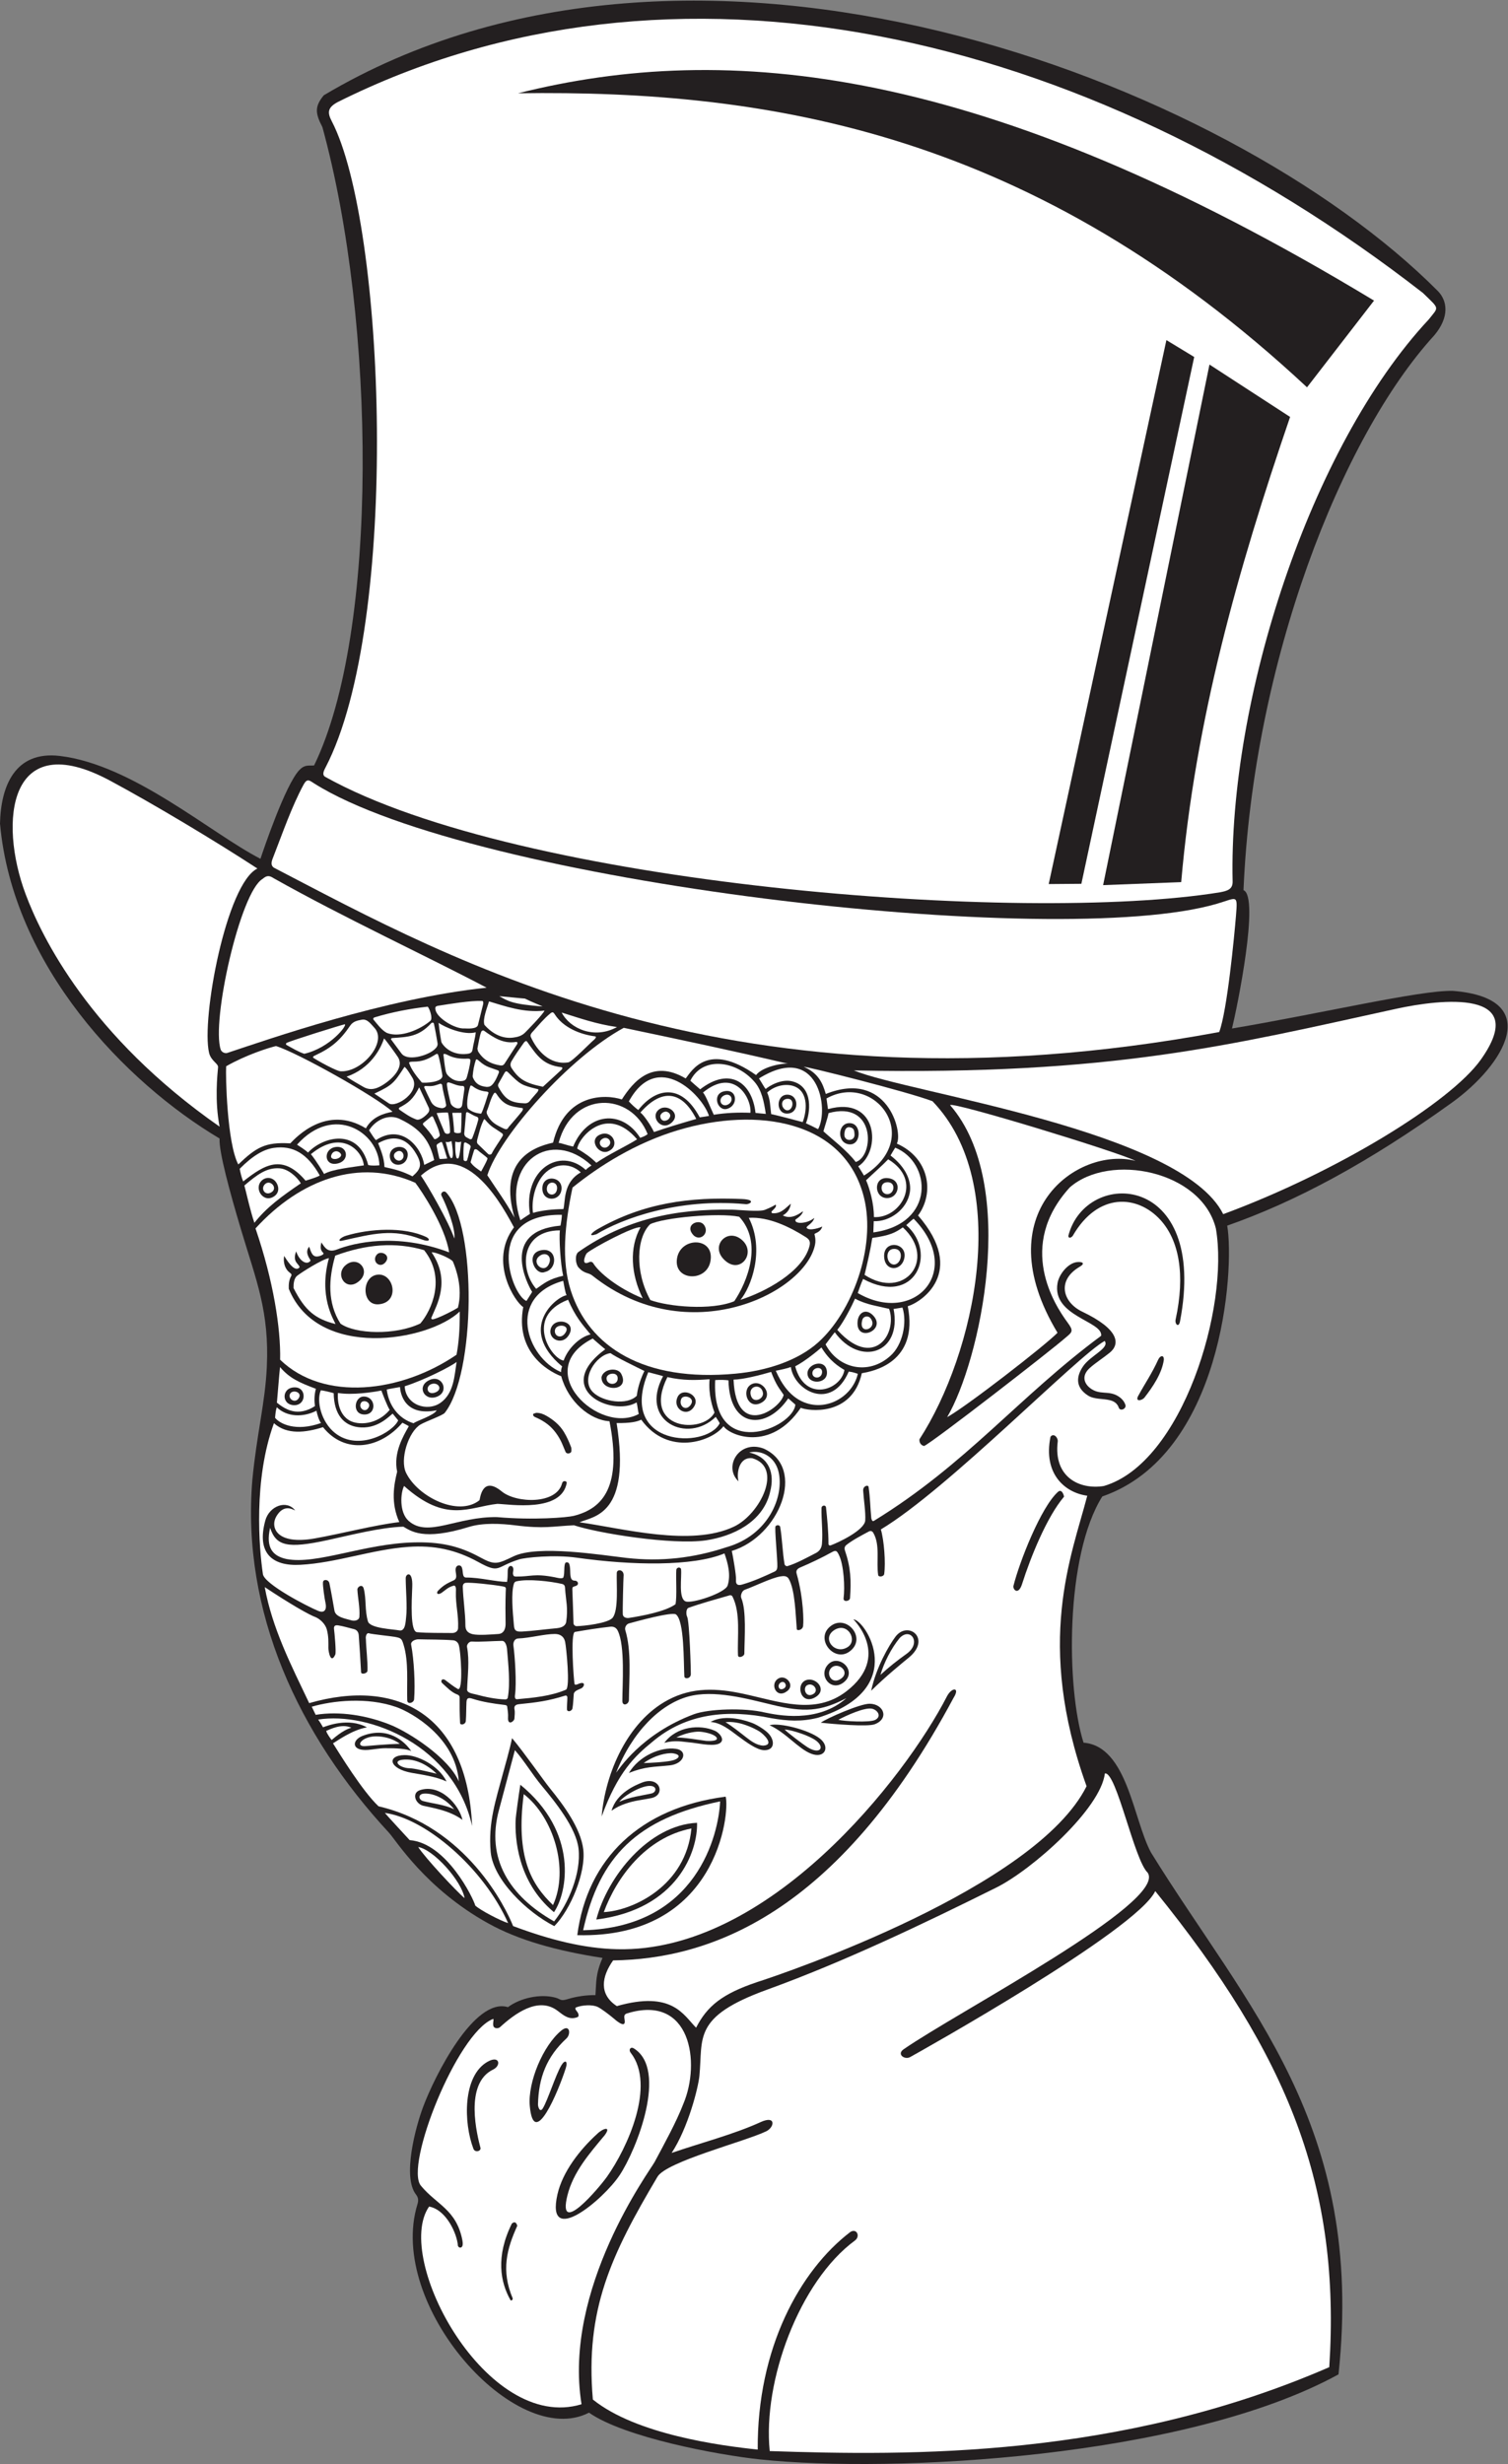 <?xml version="1.0" encoding="UTF-8" standalone="no"?>
<svg
   xmlns:dc="http://purl.org/dc/elements/1.1/"
   xmlns:cc="http://creativecommons.org/ns#"
   xmlns:rdf="http://www.w3.org/1999/02/22-rdf-syntax-ns#"
   xmlns:svg="http://www.w3.org/2000/svg"
   xmlns="http://www.w3.org/2000/svg"
   viewBox="0 0 879.387 1436.573"
   height="1436.573"
   width="879.387"
   xml:space="preserve"
   id="svg2"
   version="1.1"><rect x="0" y="0" width="879.387" height="1436.573" fill="#808080" stroke="none"/><defs
     id="defs6" /><g
     transform="matrix(1.333,0,0,-1.333,0,1436.573)"
     id="g10"><g
       transform="scale(0.1)"
       id="g12"><path
         id="path14"
         style="fill:#231f20;fill-opacity:1;fill-rule:evenodd;stroke:none"
         d="m 1410.39,10221.1 c -31.53,60.4 -34.47,90 6.13,139.2 1616,961.1 3952.6,69.6 4874.44,-857 40.64,-42.42 51.13,-112.27 -16.15,-192.72 -407.99,-446.12 -792.99,-1431.63 -834.86,-2426.93 71.32,-28.91 -27.91,-514.32 -50.32,-605.08 383.5,64.23 823.89,168.43 966.45,164.59 403.83,-32.59 222.76,-325.43 -4.16,-488.61 -366.96,-264.12 -686,-434.06 -983.19,-538.16 33.03,-196.37 -21.95,-1002.84 -546.43,-1184.44 -162.96,-259.23 -158,-838.36 -82.1,-1076.98 192.37,-15.4 217.04,-336.84 295.17,-480.58 C 5454.13,1995.68 5971.81,1486.01 5855.61,392.051 5184.64,24.621 3901.84,-40.82 3325.59,19.969 3139.28,39.668 2732.1,115.996 2576.66,224.59 2256.34,59.219 1690.39,694.922 1826.2,1136.09 c 4.93,16 4.3,28.97 -6.24,42.42 -60.58,77.39 -2.11,294.42 30.96,383.16 50.69,135.97 224.34,481.55 371.24,436.53 53.97,40.39 140.64,58.93 206.06,42.06 26.62,-6.71 21.3,-17.42 56.19,-6.62 36.39,11.3 82.06,17.95 120.47,17.04 4.16,57.8 -0.04,90.71 30.96,162.83 -203.28,31.42 -368.32,78.1 -499.69,150.9 -274.58,152.2 -403.27,362.9 -434.6,396.72 -396.3,427.7 -645.4,965.3 -597.63,1542.5 19.31,202.56 56.02,336.51 63.32,494.51 11.24,243.17 -45.88,376.85 -112.92,601.17 -47.89,160.21 -97.273,340.53 -93.793,398.07 C 546.211,6043.85 55.906,6553.45 0,7174.67 c 3.613,164.72 65.629,318.99 261.188,296.09 320.777,-38.15 662.05,-339.03 878.242,-449.94 11,33.17 108.79,324.61 170.34,388.38 23.39,24.23 39.03,18.21 64.27,19.88 284.43,583.5 270.01,1941.64 36.35,2792.02 v 0" /><path
         id="path16"
         style="fill:#ffffff;fill-opacity:1;fill-rule:evenodd;stroke:none"
         d="m 6225.08,9495.49 c 74.02,-72.41 70.14,-58.71 25.29,-115.62 -520.98,-558.37 -876.44,-1667.72 -857.98,-2458.99 0.6,-34.29 -24.69,-40.86 -56.18,-46.72 -861.27,-139.63 -3062.38,29.92 -3913.77,505.25 -15.24,9.26 -4.74,28.52 1.54,40.55 328.36,630.84 262.32,2376.43 27.31,2826.94 -20.26,38.6 -17.56,60 25.56,83.4 1458.95,729.1 3261.51,321 4748.22,-834.81 h 0.01 z M 3735.35,6095.14 c 1134.34,-22.21 1651.92,112.31 2374.31,269.98 192.18,41.94 589.25,87.73 368.2,-223.2 -133.15,-187 -630.75,-492.35 -1126.65,-675.37 -182.73,366.75 -1376.03,529.41 -1615.86,628.59 v 0 z M 481.273,7362.67 C 672.922,7259.88 942.516,7098.05 1126.08,6978.26 990.426,6912.29 879.695,6320.81 914.566,6172.3 c 8.329,-35.56 40.75,-46.92 39.375,-63.09 -2.812,-32.4 -15.41,-147.04 6.735,-259.93 -568.113,395.94 -779.488,831.56 -848.934,1017.76 -118.019,316.44 -75.902,734.73 369.531,495.63 v 0" /><path
         id="path18"
         style="fill:#ffffff;fill-opacity:1;fill-rule:evenodd;stroke:none"
         d="m 2876.25,1256.36 c 39.39,66.53 382.38,153.85 475.58,198.78 36.8,17.74 44.15,71.57 -24.35,40.27 -116.54,-53.42 -266.55,-92.45 -389.18,-134.78 73.02,111.3 116.59,287.28 121.39,336.67 16.19,166.37 -31.88,258.74 297.32,377.78 334.85,121.42 682,287.31 1001.33,446.03 157.37,78.33 456.49,344.25 475.2,499.26 50.38,9.63 127.75,-378.25 187.46,-434.42 85.27,-129.83 -832.77,-608.61 -1068.22,-772.24 -31.18,-21.83 4.97,-47.07 28.84,-33.89 29.69,16.44 991.27,553.41 1072.22,725.91 C 5639.59,1782.23 5865.6,1210.3 5815.18,423.602 4896.7,24.18 3978.06,36.016 3367.32,56.582 c -30.93,305.547 129.4,741.797 372.74,920.926 24.67,18.097 8.01,54.832 -19.79,37.582 -220.8,-168.379 -408.51,-509.035 -405.46,-952.043 -163.74,17.082 -532.06,66.394 -721.22,218.996 -34.09,393.465 80,632.477 282.66,974.327 v -0.01" /><path
         id="path20"
         style="fill:#ffffff;fill-opacity:1;fill-rule:evenodd;stroke:none"
         d="m 1198.6,6981.71 c -18.72,12.37 -8.35,33.59 -1.54,51.09 40.04,102.58 78.94,216.04 130.93,312.25 15.97,29.54 25.86,18.33 47.22,4.92 689.76,-434.17 3243.89,-731.54 3947.9,-525.97 89.37,26 91.62,44.5 83.96,-51.63 -7.11,-86.93 -38.58,-417.57 -73.46,-509.21 -2117.53,-392.81 -3362.56,317.69 -4135.01,718.55 v 0" /><path
         id="path22"
         style="fill:#ffffff;fill-opacity:1;fill-rule:evenodd;stroke:none"
         d="m 2233.19,716.902 c 2.32,-4.019 11.18,0.442 9.54,7.856 -51.4,122.097 -25.46,216.414 20.2,317.202 -4.24,15.04 -11.87,19.97 -23.73,9.62 -71.49,-144.365 -50.39,-256.424 -6.01,-334.678 v 0 z M 2071.17,1378.5 c 6.19,-16.11 30.65,-12.41 31.15,2.5 -14.27,54.76 -73.46,282.77 55.17,344.44 35.66,17.16 28.53,63.28 -23.49,34.53 -111,-61.49 -106.17,-268.55 -62.84,-381.47 h 0.01 z m 246.45,187.98 c 17.14,-194.55 124.19,61.04 157.43,164.76 10.2,31.81 -3.41,39.04 -19.35,12.31 -24.82,-41.62 -59.64,-152.96 -80.99,-187.82 -12.95,-21.02 -21.37,6.61 -21.14,17.22 2.72,116.6 37.31,207.77 124.66,288.52 19.75,18.37 15.32,65.53 -22.92,34.16 -79.65,-65.55 -146.81,-225.75 -137.69,-329.15 z m 337.81,-309.96 v 0 c 88.28,124.25 214.87,399.35 103.67,542.28 -10.78,13.88 -0.06,27.38 13.35,19.14 150.46,-92.06 13.14,-442.63 -62.27,-555.44 -71.47,-106.91 -324.31,-318.535 -271.62,-83.65 22.42,100.04 99.72,197.61 174.04,265.1 24.28,24.06 63.49,36.19 32.99,-5.69 -66.7,-79.93 -137.78,-161 -163.27,-263.47 -46.64,-187.321 140.16,35.35 173.11,81.73 z m 334.35,319.57 c -30.47,-79.7 -84.9,-178.16 -126.11,-255.35 -19.46,-36.48 -401.63,-552.447 -319.65,-1059.306 -414.09,-126.746 -825.31,637.16 -666.88,864.546 75.66,-13.67 122.73,-119.77 126.1,-171.703 4.74,-11.914 19.5,-10.226 20.84,4.493 0.58,6.492 -0.02,13.32 -1.28,19.746 -26.5,135.514 -112.61,155.004 -181.67,238.884 -71.72,87.31 157.91,666.23 314.88,728.73 7.67,3.17 -2.98,-20.85 3.46,-33.02 4.8,-9.03 20.76,-8.99 27.69,-2.67 61.08,55.82 166.26,137.06 252.12,71.85 26.82,-20.49 50.84,-41.55 86.95,-27.86 7.98,3.01 4.54,14.53 1.41,19.95 -3.01,5.2 -17.73,18.8 -6.41,23.05 25.63,9.84 70.22,13.25 94.59,1.21 14.27,-7.02 47.69,-31.92 70.08,-50.71 1.55,-1.31 49.8,-45.78 47.33,-10.74 -1,14.15 -8.09,28.05 9.87,33.65 279.24,86.32 322.37,-215.27 246.68,-394.75 v 0" /><path
         id="path24"
         style="fill:#ffffff;fill-opacity:1;fill-rule:evenodd;stroke:none"
         d="m 2611.92,5399.63 c -21.7,-12.56 -43.4,-34.37 -2.4,-20.74 109.57,66.34 355.11,159.02 651.13,131.46 17.93,-3 52.21,19.71 -15.39,22.43 -226.84,9.57 -430.22,-16.24 -633.34,-133.15 v 0 z m -81.13,-98.24 v 0 c 204.19,143.31 424.39,189.29 672.49,184.74 30.2,-0.55 120.22,-10.41 143.77,-0.35 10.86,4.67 28.81,11.4 45.88,22.31 7.65,-8.58 -12.02,-23.54 -17.03,-29.23 -2.48,-2.76 -0.11,-7.92 3.85,-8.21 37.28,-2.99 56.4,22.55 79.59,41.63 -1.28,-14.45 -9.2,-37.34 -34.8,-51.3 40.75,-21.53 80.14,14.4 88.37,17.99 -2.93,-17.23 -29.72,-33.88 -32.82,-35.93 -7.32,-22.13 54.12,-18.38 81.89,7.23 -4.53,-24.84 -38.45,-36.64 -32.71,-44.1 11.38,-14.71 60.28,1.67 67.84,6.51 -6.92,-26.37 -32.77,-28.32 -34.06,-33.69 -0.16,-0.61 7.17,-21.72 2.7,-44.65 -41.38,-212.66 -554.21,-468.38 -972.2,-138.17 -20.3,17.35 -35.32,7.1 -62.7,37.4 -12.92,14.29 -17.59,55.48 -0.06,67.82 z m -26.14,281.5 c 116.29,94.31 276.56,195.62 461.93,251.07 346.2,103.58 729.67,43.38 813.25,-295.45 53.78,-218 -53.25,-500.72 -200.28,-632.62 -90.21,-80.92 -226.19,-124.22 -361.59,-136.93 -401.31,-37.7 -642.51,117.09 -721.25,364.45 -41.11,129.16 -26.57,286.95 7.94,449.48 v 0" /><path
         id="path26"
         style="fill:#ffffff;fill-opacity:1;fill-rule:evenodd;stroke:none"
         d="m 2346.05,4597.6 c -2.84,-0.9 -7.32,-2.18 -11.73,-3.67 -1.73,-0.59 -3.02,-6.07 -1.78,-7.56 1.72,-2.15 3.32,-4.78 5.6,-6.01 5.81,-3.13 12.03,-5.47 17.95,-8.36 23.94,-11.82 45.59,-26.82 63.36,-46.88 18.32,-20.67 32.4,-44.05 42.71,-69.71 3.86,-9.61 7.83,-19.2 12,-28.69 2.59,-5.88 9.76,-8.2 17,-5.83 5.31,1.71 8.53,5.06 8.5,9.94 -0.03,5.58 0.57,11.68 -1.35,16.72 -8.78,22.91 -18.51,45.54 -31.33,66.49 -18.69,30.49 -45.57,52.76 -76.23,70.37 -13.07,7.52 -27.25,13.17 -44.7,13.19 v 0 z m -358.48,762.16 c -23.46,70.9 -118.05,235.42 -146.24,275.19 200.11,180.07 369.76,-158.6 407.13,-226 -112.81,-149.8 6.79,-329.72 40.56,-348.7 -34.73,-188.52 96.99,-275.58 166.19,-302.61 30.64,-111.51 125.65,-191.78 211.11,-196.85 55.34,-283.56 -26.53,-381.68 -157.12,-413.95 -28.34,-6.99 -176.27,-19.29 -334.3,-5.34 -177.3,3.34 -303.04,-91.5 -387.35,-16.47 -41.57,37.01 -35.69,122.21 -19.78,152.73 184.46,-165.38 284.44,-91.56 408.11,-78.24 52.73,-1.48 281.31,-39.73 303.62,92.8 -1.7,8.18 -17.24,10.28 -20.5,-2.65 -23.77,-93.75 -200.89,-87.79 -263.9,-35.96 -88.67,72.89 -94.61,-35.99 -97.75,-38.49 -91.9,-73.27 -269.21,14.46 -320.71,119.52 -28.87,58.96 10.4,180.02 62.35,211.42 23.12,13.93 97.34,39.76 106.36,51.06 135.29,169.43 141.86,814.22 7.19,963.61 -11.04,12.15 -27.23,-1.44 -20.97,-13.58 22.5,-43.75 62.37,-145.59 56,-187.49 v 0" /><path
         id="path28"
         style="fill:#ffffff;fill-opacity:1;fill-rule:evenodd;stroke:none"
         d="m 1148.86,6932.88 c 18.6,16.5 30.32,14.91 49.19,2.47 307.46,-172.92 663.7,-337.71 930.84,-478.31 -445.3,-46.5 -956.76,-226.58 -1135.437,-285.61 -10.57,-2.72 -24.293,4.35 -27.765,14.48 -41.872,122.58 85.172,690.3 183.172,746.97 v 0" /><path
         id="path30"
         style="fill:#ffffff;fill-opacity:1;fill-rule:evenodd;stroke:none"
         d="m 1514.28,5372.3 c -27.23,-8.18 -41.19,-27.01 -17.1,-21.78 133.3,29.71 220.25,54.74 346.45,5.91 40.06,-15.33 37.51,2.27 21.85,9.7 -98.66,47.13 -249.91,36.61 -351.2,6.17 v 0 z m 482.95,-520.54 c -242.18,-165.8 -580.77,-206.92 -771.72,-21.96 2.94,136.82 -29.42,345.26 -107.78,574.38 195.72,214.26 453.52,308.8 699.26,199.52 25.47,-32.97 130.44,-189.84 147.81,-304.13 -231.69,87.59 -417.83,40.81 -490.25,12.68 -39.04,-15.2 -52.59,5.66 -68.51,30.75 -8.05,-29.86 0.94,-37.83 9.2,-47.42 2.14,-5.12 -10.84,-10.18 -14.17,-11.28 -29.47,-9.74 -37.32,4.87 -48.45,40.07 -18.74,-22.18 -2.66,-45.49 4.86,-57.9 2,-3.31 -0.35,-5.34 -2.39,-7.2 -16.8,-15.47 -47.03,5.32 -59.43,44.77 -18.81,-49.49 15.16,-55.17 14.66,-70.15 -22.62,-26.89 -60.48,40.11 -67.38,50.08 -5.46,-36.74 8.1,-61.63 25.9,-74.29 6.24,-4.43 8.04,-8.33 4.72,-14.28 -9.64,-17.38 -11.02,-36.1 -10.21,-55.29 126.69,-312.44 610.59,-229.82 747.95,-99.39 0.45,-84.94 -5.03,-140.69 -14.07,-188.96 v 0" /><path
         id="path32"
         style="fill:#ffffff;fill-opacity:1;fill-rule:evenodd;stroke:none"
         d="m 4626.35,4947.83 c -54.28,-55.76 -398.22,-322.52 -482.86,-369.11 142.99,242.41 315.89,1015.08 12.96,1364.73 10.4,16.56 741.82,-206.97 811.21,-243.93 -250.34,65.36 -658.96,-225.09 -341.31,-751.7 v 0.01" /><path
         id="path34"
         style="fill:#ffffff;fill-opacity:1;fill-rule:evenodd;stroke:none"
         d="m 2740.56,3963.02 c -110.7,12.57 -387.03,58.05 -493.91,6.96 -71.02,-33.94 -81.56,-39.8 -147.8,-3.55 -94.17,51.55 -179.01,67.11 -287.87,64.45 -218.75,-5.33 -423.96,-98.03 -557.06,-72.84 -60.75,12.98 -92.12,48.64 -72.28,136.71 26.06,-79.94 76.39,-91.73 250.04,-54.14 103.97,22.48 233.23,56.18 332.85,59.06 31.6,-17.35 84.45,-63.67 286.72,-1.2 61.12,18.87 139.73,14.96 203.6,6.97 127.72,-15.93 161.21,-3.96 256.24,0.28 106.95,-35.37 429.71,-86.95 576.55,-65.93 120.04,17.96 247.3,79.64 279.98,206.02 0.48,1.85 0.76,3.73 1.24,5.57 21.27,80.17 -2.81,153.46 -91.59,172.71 58.64,13.25 113.52,-22.18 128.45,-83.65 25.73,-105.9 -41.5,-277.96 -227.6,-330.6 -143.39,-47.37 -286.49,-64.09 -437.56,-46.82 v 0" /><path
         id="path36"
         style="fill:#ffffff;fill-opacity:1;fill-rule:evenodd;stroke:none"
         d="m 1657.58,5072.34 c 93.67,9.03 65.57,135.42 -4.15,129.73 -73.37,-5.98 -72.83,-137.15 4.15,-129.73 v 0 z m 1304.44,202.25 c -17.73,-99.81 128.03,-107.61 145.78,-14.79 20.52,107.25 -128.95,109.57 -145.78,14.78 v 0.01 z m 271.86,180.6 c 104.44,-113.12 35.25,-285.13 -21.66,-369.46 -101.01,-41.63 -287.73,-23.89 -367.15,5.05 -68.85,124.3 -60.83,273.32 -0.92,331.72 58.05,29.08 299.45,51.22 389.73,32.69 v 0 z m -1744.47,-467.4 c -57.43,90.56 -52.36,194.85 -22.85,297.26 133.45,49.53 263.15,61.15 388.83,24.06 97.73,-122.98 31.55,-264.19 -16.43,-320.63 -110.89,-52.96 -285.48,-46.45 -349.55,-0.69 v 0" /><path
         id="path38"
         style="fill:#ffffff;fill-opacity:1;fill-rule:evenodd;stroke:none"
         d="m 3038.47,4628.57 c 24.96,46.9 -53.44,83.15 -74.34,38.08 -24.22,-52.24 44.45,-94.22 74.34,-38.09 v 0.01 z m 65.74,116.01 c -6.15,-68.82 14.08,-124.65 21.47,-145.92 -49.71,-95.53 -321.62,-77.11 -206.04,155.19 69.19,-15.3 121.21,-14.01 184.57,-9.27 v 0" /><path
         id="path40"
         style="fill:#ffffff;fill-opacity:1;fill-rule:evenodd;stroke:none"
         d="m 3956.53,5276.28 c 12.08,67.27 -93.71,79.73 -88.65,2.58 4.29,-65.54 77.94,-62.25 88.65,-2.59 v 0.01 z m -174.34,-75.15 c 12.62,52.83 25.21,106.46 33.82,161.45 79.42,11.03 101.04,23.74 133.62,46.16 151.82,-140.51 5.35,-321.04 -167.44,-207.61 v 0" /><path
         id="path42"
         style="fill:#ffffff;fill-opacity:1;fill-rule:evenodd;stroke:none"
         d="m 2631.52,4754.43 c -3.23,-67.14 127.24,-64.76 86.03,14 -15.19,28.92 -76.61,23 -86.03,-14 v 0 z m -36.47,-67.54 c -58.89,56.53 12.36,163.81 75.66,171.76 23.8,-17.72 115.16,-61.54 148.29,-78.02 -23.8,-49.16 -30.79,-87.74 -33.27,-108.4 -42.46,-43.01 -147.87,-26.43 -190.68,14.65 v 0.01" /><path
         id="path44"
         style="fill:#ffffff;fill-opacity:1;fill-rule:evenodd;stroke:none"
         d="m 3822.45,5020.39 c -33.05,38.22 -70.9,16.38 -71.24,-30.62 -0.51,-83.82 123.97,-30.43 71.24,30.62 v 0 z m -159.58,-59.97 c 28.36,34.48 65.3,108.21 77.65,136.61 26.86,-15.16 65.15,-26.49 94.86,-32.57 14.8,-3.03 39.02,-9.21 53.94,-11.85 16.64,-43.43 8.04,-107.53 -29.02,-144.09 -38.99,-38.5 -109.07,-46.05 -197.44,51.9 h 0.01" /><path
         id="path46"
         style="fill:#ffffff;fill-opacity:1;fill-rule:evenodd;stroke:none"
         d="m 2410.08,4967.34 c -16.59,-47.79 53.67,-81.7 82.05,-22.96 26.15,54.1 -64.43,73.71 -82.05,22.96 v 0 z m 75.06,124.93 c 33.32,-77.02 63.09,-108.58 98.31,-151.84 -44.75,-10.09 -97.61,-57.88 -117.73,-114.22 -54.4,7.43 -173.22,191.91 19.42,266.06 v 0" /><path
         id="path48"
         style="fill:#ffffff;fill-opacity:1;fill-rule:evenodd;stroke:none"
         d="m 3285.44,4721.43 c -42.69,-25.19 -14.65,-109.39 42.58,-81.08 62.5,30.9 5.23,109.3 -42.58,81.08 v 0 z m -76.36,21.42 c 39.72,0.5 111.82,18.21 164.4,33.75 23.38,-61.09 35.68,-71.22 54.86,-100.44 -12.52,-59.71 -208.25,-196.55 -219.26,66.69 v 0" /><path
         id="path50"
         style="fill:#ffffff;fill-opacity:1;fill-rule:evenodd;stroke:none"
         d="m 3879.93,5536.86 c 54.71,-0.73 69.6,83.7 1.07,87.52 -61.34,3.42 -57.16,-86.77 -1.08,-87.52 h 0.01 z m -56.88,-83.11 c 0.47,60.32 -19.49,127.25 -34.14,161.04 29.68,28.38 74.45,68.01 96.6,91.63 155.57,-93.45 53.91,-259.76 -62.47,-252.68 l 0.01,0.01" /><path
         id="path52"
         style="fill:#ffffff;fill-opacity:1;fill-rule:evenodd;stroke:none"
         d="m 2629.02,5816.06 c -57.8,-20.03 -11.64,-92.15 30.98,-74.96 54.46,21.95 20.98,92.97 -30.98,74.96 v 0 z m 158.05,-22.21 c -45.34,-28.82 -128.3,-67.66 -178.22,-102.64 -27.95,27.11 -50.75,42.02 -83.58,61.96 6.15,48.24 129.03,196.19 261.8,40.68 v 0" /><path
         id="path54"
         style="fill:#ffffff;fill-opacity:1;fill-rule:evenodd;stroke:none"
         d="m 2383.83,5213.64 c 56.07,12.38 54.71,102.9 -9.79,96.12 -80.7,-8.51 -34.69,-115.17 9.79,-96.13 v 0.01 z m 79.86,-16.61 c -63.35,-14.2 -83.14,-33.12 -118.05,-57.14 -72.38,82.81 -70.37,254.95 103.67,255.76 -4.21,-33.77 2.49,-145.64 14.37,-198.63 l 0.01,0.01" /><path
         id="path56"
         style="fill:#ffffff;fill-opacity:1;fill-rule:evenodd;stroke:none"
         d="m 3711.98,5772.26 c 54.72,-8.62 59.73,86.19 9.98,92.06 -56.8,6.71 -63.49,-83.64 -9.99,-92.06 h 0.01 z m 31.62,-77.59 c -36.06,48.5 -110.84,105.7 -141.34,134.19 4.81,18.36 19.33,60.86 22.43,79.68 207.55,57.26 200.56,-189.22 118.91,-213.87 v 0" /><path
         id="path58"
         style="fill:#ffffff;fill-opacity:1;fill-rule:evenodd;stroke:none"
         d="m 2455.87,5571.02 c 10.13,60.59 -80.05,71.54 -83.14,11.51 -3.2,-61.99 74.53,-63.02 83.14,-11.51 v 0 z m 84.93,78.27 c -79.94,-44.86 -66.32,-130.15 -76.29,-160.6 -43.55,-0.25 -92.4,-5.07 -132.75,-16.49 -6.15,43.14 2.52,111.12 40.51,160.31 41.57,53.79 116.44,65.57 168.53,16.78 v 0" /><path
         id="path60"
         style="fill:#ffffff;fill-opacity:1;fill-rule:evenodd;stroke:none"
         d="m 3532.48,4770.34 c -0.08,-50.04 86.22,-48.25 85.27,3.32 -1.16,63.54 -85.23,40.81 -85.29,-3.32 h 0.02 z m -53.75,30.57 c 45.52,23.9 99.59,69.18 114.84,82.6 36.92,-60.8 78.09,-84.83 100.52,-98.51 -14.23,-86.73 -171.87,-145.07 -215.36,15.91 v 0" /><path
         id="path62"
         style="fill:#ffffff;fill-opacity:1;fill-rule:evenodd;stroke:none"
         d="m 2941.62,5870.21 c 38,39.2 -27.93,85.19 -63.11,50.46 -33.51,-33.09 19.13,-95.82 63.11,-50.46 v 0 z m 104.29,12.8 c -65.31,-18.84 -119.68,-35.04 -184.95,-57.19 -14.76,30.78 -44.72,74.55 -59.36,85.19 95.6,108.88 182.44,93.34 244.31,-28 v 0" /><path
         id="path64"
         style="fill:#ffffff;fill-opacity:1;fill-rule:evenodd;stroke:none"
         d="m 3181.43,5927.3 c 51.57,15.67 43.23,92.36 -16.85,75.78 -50.92,-14.06 -24.81,-88.45 16.85,-75.78 v 0 z m 101.51,-17.42 c -52.14,2.11 -107.31,0.04 -160.4,-8.49 -15.59,32.29 -34.81,84.86 -47.31,97.11 139.15,113.78 213.77,-27.25 207.71,-88.62 v 0" /><path
         id="path66"
         style="fill:#ffffff;fill-opacity:1;fill-rule:evenodd;stroke:none"
         d="m 3442.42,5906.34 c 55.34,-0.38 54.3,82.12 2.23,82.77 -50.34,0.63 -51.51,-82.43 -2.24,-82.77 h 0.01 z m 68.94,-37.13 c -47.9,12.57 -87.63,23.56 -137.71,35.06 -5.41,41.28 -3.71,61.23 -17.51,94.37 34.99,31.61 84.94,40.67 120.31,26.32 64.07,-26 51.37,-115.08 34.91,-155.75 v 0" /><path
         id="path68"
         style="fill:#ffffff;fill-opacity:1;fill-rule:evenodd;stroke:none"
         d="m 1201.85,5546.41 c 21.41,16.27 18.39,44.14 4.24,62 -17.1,21.61 -44.18,20.64 -60.38,5.7 -38.33,-35.32 8.17,-104.15 56.14,-67.7 v 0 z m 114.19,55.07 c -86.35,-59.29 -148.03,-103.27 -203.2,-172.79 -18.81,55.57 -32.45,120.56 -43.76,163.19 57.29,48.84 98.22,79.05 154.07,75.17 36.81,-2.53 75.22,-36.48 92.89,-65.57 v 0" /><path
         id="path70"
         style="fill:#ffffff;fill-opacity:1;fill-rule:evenodd;stroke:none"
         d="m 1591.1,4590.34 c 57.08,-3.46 55.11,75.81 2.29,78.58 -42.82,2.21 -54.76,-75.4 -2.29,-78.58 v 0 z m 77.16,104.8 c 7.11,-18.63 25.74,-67.87 36.53,-84.7 -55.74,-66.4 -137.9,-67.67 -175.48,-46.55 -41.05,23.06 -54.46,75 -50.91,120.58 61.94,-10.32 152.78,3.29 189.86,10.67 v 0" /><path
         id="path72"
         style="fill:#ffffff;fill-opacity:1;fill-rule:evenodd;stroke:none"
         d="m 1909.8,4667.47 c 58.11,20.92 25.95,97.78 -28.96,74.48 -60.55,-25.69 -25.74,-94.16 28.96,-74.48 v 0 z m -139.35,46.31 c 83.99,26.13 205.6,88.4 227.01,106.42 -9.23,-59.33 -11.71,-137.64 -70.36,-178.69 -58.33,-40.81 -152.75,-9.48 -156.65,72.27 v 0" /><path
         id="path74"
         style="fill:#ffffff;fill-opacity:1;fill-rule:evenodd;stroke:none"
         d="m 1282.64,4631.28 c 57.21,-4.89 60.57,74.61 10.61,77.56 -60.6,3.56 -64.17,-72.99 -10.61,-77.56 v 0 z m -71.28,10.63 c 1.62,15.77 10.44,129.1 13.68,155.77 42.41,-49.44 83.74,-67.35 156.84,-94.97 -7.94,-30.33 -6.92,-55.89 -3.99,-75.68 -75.29,-48.01 -128.66,-15.47 -166.53,14.88 v 0" /><path
         id="path76"
         style="fill:#ffffff;fill-opacity:1;fill-rule:evenodd;stroke:none"
         d="m 1705.23,5720.33 c 1.4,-48.8 65.49,-49.9 76.77,-5.84 15.38,60.08 -78.35,61.13 -76.77,5.84 v 0 z m 116.41,8.61 c 25.54,-44.97 19.91,-64.97 -17.23,-97.03 -42.14,21.45 -71.02,29.54 -122.51,40.8 -1.33,42.89 -18.32,78.9 -27.62,104.2 59.57,33.32 121.45,32.75 167.35,-47.98 l 0.01,0.01" /><path
         id="path78"
         style="fill:#ffffff;fill-opacity:1;fill-rule:evenodd;stroke:none"
         d="m 1467.25,5760.04 c -52.43,-8.39 -50.53,-80.04 2.74,-73.09 62.95,8.21 52.93,82 -2.74,73.09 v 0 z m 124.43,-80.13 c -49.28,-7.84 -137.46,-16.37 -173.92,-37.57 -4.75,8.57 -33.18,56.35 -57.58,86.61 133.23,110.01 224.75,17.76 231.5,-49.05 v 0.01" /><path
         id="path80"
         style="fill:#ffffff;fill-opacity:1;fill-rule:evenodd;stroke:none"
         d="m 1203.33,4575.88 c 1.46,17.58 3.04,33.64 7.56,45.98 44.54,-42.93 114.7,-44.93 173.56,-15.06 3.62,-18.17 10.36,-40.61 19.75,-53.84 -110.77,-39.1 -179.97,-3.33 -200.87,22.92 v 0 z M 2458,5463.66 c 0,-10.11 -2.89,-32.58 -6.19,-47.29 -265.47,-23.85 -144.51,-257.69 -123.83,-289.78 -3.94,-7.55 -20.68,-32.21 -24.79,-39.66 -65.68,24.12 -193.35,382.26 154.81,376.73 v 0 z m 129.5,215.89 v 0 c -177.23,164.71 -395.59,14.69 -311.06,-239.82 19.06,13.34 23.81,15.99 41.94,27.98 -31.07,190.85 130.1,295.99 244.22,192.34 7.2,7.86 14.96,12.81 24.9,19.5 z m 245.75,137.08 c -9.17,-7.38 -18.76,-11.36 -32.63,-16.16 -79.62,125.15 -230.79,111.62 -293.32,-38.36 -29.15,5.97 -48.28,14.63 -63.5,16.09 60.12,228.36 315.01,225.18 389.45,38.43 v 0 z m 268.36,79.61 h -0.01 c -28.56,90.95 -225.58,292.14 -350.55,63.39 10.79,-12.05 28.12,-28.43 41.34,-37.57 73.18,93.64 185.7,123.19 268.68,-32.07 18.06,2.31 31.76,4.77 40.54,6.25 z m 248.57,8.77 c -2.85,-0.06 -42.21,4.13 -45.03,4.42 -14.41,130.61 -110.68,204.7 -242.12,103.12 -10.94,9.06 -32.48,28.06 -43.01,37.56 52.58,107.8 199.77,89.74 281.41,-5.65 30.76,-35.92 40.55,-84.54 48.75,-139.45 v 0 z m 228.62,-66.85 v 0 c 49.52,87.79 0.89,383.05 -258.53,221.98 13.94,-21.25 24.97,-42.5 29.41,-46.06 15.24,12.87 68.64,46 117.62,32.98 93.93,-24.95 75.76,-141.51 58.43,-183.05 13.15,-5.89 31.32,-14.42 53.07,-25.85 z m 200.83,-202.77 c -1.84,3.33 -22.67,37.52 -25.12,40.21 102.58,66.13 86.57,311.42 -132.33,250.29 -0.01,1.88 -6.54,44.87 -6.43,46.74 209.51,117.18 429.23,-171.21 163.88,-337.24 v 0 z m 40.97,-248.73 v 0 c 274.78,38.07 253.47,307.55 95.67,370.64 -3.69,-5.48 -17.38,-28.35 -20.47,-34.21 69.84,-53.5 92.08,-114.69 84.52,-160.95 -12.39,-75.74 -89.2,-129.66 -157.93,-126.3 -0.5,-8.46 -1.74,-40.71 -1.79,-49.18 z m 143.97,31.89 c 14.52,13.5 27.57,24.86 32.42,27.97 223.38,-228.55 2.17,-468.64 -244.57,-324.95 2.85,8.86 15.36,44.58 23.37,61.56 227.47,-123.03 327.84,114.4 188.76,235.42 h 0.02 z m -69.43,-571.75 v 0 c 53.14,46.49 74.23,145.15 52.81,211.25 -16.89,-3.14 -27.61,-4.19 -38.79,-6.14 37.82,-194.66 -147.11,-253.6 -257.18,-102.07 -6.52,-6.83 -34.34,-45.57 -40.39,-52.86 54.98,-105.38 187.18,-137.3 283.55,-50.18 z m -501.39,-65.2 c 21.25,4.03 52.41,10.82 66.01,16.41 14.07,-102.96 177.38,-195.65 253.19,-20.09 20.86,-2.47 22.52,-4.74 39.76,-9.64 -23.21,-103.87 -149.66,-174.9 -255.83,-114.64 -39.9,22.67 -74.32,62.21 -103.13,127.96 v 0 z m -206.84,-41.96 v 0 c -10.74,1.82 -38.27,3.11 -58.2,1.13 -17.44,-359.41 341.95,-211.06 350.65,-107.22 -3.84,2.78 -27.08,24.72 -31.23,26.94 -94.26,-139.26 -257.27,-133.25 -261.22,79.15 z m -350.99,35.61 c 12.67,-3.58 52.4,-13.15 64.9,-17.37 -106.13,-196.19 106.55,-298.78 230.27,-178.03 6.07,-9.31 17.91,-26.04 17.03,-28.74 -58.31,-112.72 -448.09,-102.98 -312.2,224.14 v 0 z m -243.02,147.27 h -0.01 c -273.16,-138.59 28.45,-423.56 201.5,-330.01 -3.57,12.71 -5.7,37.85 -9.35,50.58 -109.75,-64.62 -371.16,60.19 -137.21,232.59 -16.15,12.83 -52.19,44.23 -54.93,46.84 z m -128.99,252.32 v 0 c -249.93,-69.53 -161.42,-334.58 -9.3,-399.3 -0.18,12.51 1.58,16.3 4.59,25.01 -198.64,165.91 -25.44,305.37 19.38,311.34 -6.08,11.46 -10.06,41.1 -14.67,62.95 z M 1403.54,4696.09 v 0 c -20.03,-45.43 0.82,-137.7 61.69,-186.42 103.89,-83.13 254.21,3.6 276.77,54.89 -4.21,5.16 -19.8,24.46 -24.16,29.49 -14.19,-9.57 -68.33,-72.19 -154.89,-58.6 -56.22,8.82 -101.71,50.94 -103.14,148.16 -18.52,5.34 -45.09,11.65 -56.27,12.48 z m -4.74,939.9 c -7.07,-6.19 -40.33,-16.3 -61.91,-23.04 -100.83,118.55 -179.21,70.76 -273.06,-3.32 -7.09,16.71 -13.13,42.15 -15.13,55.35 58.35,59.09 106.17,85.27 148.69,91.37 83.62,12.01 147.02,-24.03 201.41,-120.36 v 0 z m 261,44.27 v 0 c -3.68,144.22 -199.87,270.12 -360.38,90.22 12.56,-8.39 34.92,-22.1 48.11,-34.54 65.38,70.27 220.49,110.17 263.25,-54.55 17.38,-3.69 34.75,-2.27 49.02,-1.13 z m 239.64,22.69 c 0,0 -43.13,-21.06 -43.66,-21.04 -10.9,75.93 -97.29,183.48 -210.97,108.43 -6.8,5.04 -22.45,31.3 -30.21,42.84 27.08,44.16 87.18,76.53 139.83,46.93 88.59,-42.58 127.09,-96.91 145.01,-177.16 v 0 z M 1809.3,4551.83 c -67.93,21.1 -109.36,80.7 -117.36,147.8 6.32,2.01 51.54,9.43 58.01,10.73 1.46,-27.61 19.56,-129.73 160.38,-101.77 -11.28,-22.79 -92.69,-47.46 -101.03,-56.76 v 0" /><path
         id="path82"
         style="fill:#ffffff;fill-opacity:1;fill-rule:evenodd;stroke:none"
         d="m 2296.45,6409.43 c 18.98,-10.25 77.13,-33.79 77.3,-34.59 -133.46,10.19 -150.31,23.24 -189.41,44.99 5.62,0.01 104.72,-10.26 112.11,-10.4 v 0 z m -25.38,-2452.82 c 25.64,8.04 153.01,21.43 251.79,7.44 242.85,-34.37 508.71,-38.64 646.41,18.63 15.47,-43.4 28.46,-94.63 13.89,-140.11 -10.43,-32.72 -156.08,-80.69 -183.98,-69.65 -32.37,12.84 -15.88,105.13 -19.83,141.99 -5.49,10.88 -19.99,5.41 -20.72,-4.02 -2.58,-34.96 3.55,-115.6 -3.56,-150.49 -44.23,-32.1 -145.95,-50.95 -203.93,-59.92 -10.76,-1.6 -25.21,2.5 -26.53,15.05 -1.48,14.11 2.44,160.44 3.3,167.14 3.84,30.06 -29.03,33.35 -29.73,14.84 -1.86,-50.07 8.52,-161.83 -17.77,-195.69 -19.3,-24.98 -126.82,-36.73 -157.82,-37.31 -6.5,-0.14 -13.54,5.78 -13.67,12.01 -1.11,50.2 -3.4,97.98 -5.11,147.78 -0.34,10.47 1.28,12.06 12.2,15.08 20.57,5.66 12.76,24.34 -1.54,24.16 -12.2,-0.18 -16.61,8.19 -18.31,18 -2.96,17.18 0.07,41.14 -6.5,56.27 -2.67,6.08 -11.61,8.24 -16.63,3.24 -6.98,-12.58 -2.31,-45.89 -7.79,-60.44 -0.2,-12.53 -30.59,-3.64 -38.44,-2.14 -91.5,17.73 -103.71,2.21 -169.36,3.07 -8.07,0.13 -11.6,1.79 -13.25,10.81 -0.78,4.23 0.51,10.05 1.26,15.74 3.3,24.84 -23.14,28.29 -24.34,-0.67 -0.79,-19.59 0.47,-27.8 -3.03,-49.24 -48.8,0.2 -117.36,19.34 -178.71,19.03 -20.23,-0.11 -10.76,30.63 -20.64,47.22 -4.6,7.72 -16.28,7.8 -21.79,0.45 -8.69,-11.67 -0.37,-28.87 -1.23,-44 -0.41,-7.05 -3.86,-12.67 -10.55,-15.71 -28.83,-13.12 -45.18,-21.41 -68.35,-45.16 -10.79,-11.16 -1.79,-21.72 16.11,-8.86 19.37,13.87 26.81,23.47 50.9,30.24 12.89,3.58 10.77,-19.55 10.53,-27.09 -1.87,-55.26 12.31,-100 9.61,-158.84 -0.65,-13.79 -13.16,-21.12 -25.86,-20.87 -49.7,0.84 -104.81,-0.74 -153.82,3.59 -30.24,2.7 -23.61,130.51 -20.85,199.39 2.87,72.01 -28.65,57.36 -28.59,36.9 0.16,-49.97 7.29,-124.95 1.84,-170.58 -2.38,-20.09 -2.91,-63.18 -30.02,-57.87 -27.23,5.29 -127.97,8.63 -137.07,39.41 -14.52,49.17 -6.36,97.21 -18.5,143.64 -5.82,22.03 -28.28,7.86 -27.65,-4.63 1.88,-37.18 11.63,-78.96 8.74,-118.86 -1.12,-15.96 -21.59,-19.48 -34.04,-15.81 -24.6,7.27 -69.68,13.54 -74.96,42.26 -7.28,40 -13.78,80.69 -22.23,120.41 -3.66,17.07 -26.48,18.65 -28.04,4.44 -1.67,-15.19 7.37,-74.62 10.95,-90.16 6.25,-27.18 -2.47,-47.36 -31.65,-35.46 -49.46,20.28 -235.65,117.26 -242.13,160.92 -17.11,115.29 -41.65,413.86 48.26,660.04 57.43,-51.33 137.82,-41.54 214.69,-17.32 96.33,-120.15 250.15,-94.65 347.32,19.43 4.28,-2.01 24.32,-12.45 28.04,-15.26 -23.01,-41.09 -68.78,-115.87 -51.01,-199.02 -14.24,-57.78 -28.79,-134.96 9.34,-220.28 -109.13,-12.97 -252.17,-50.59 -369.08,-71.38 -170.26,-30.28 -195.57,49.99 -169.08,95.74 30.98,53.5 67.71,33.54 82.81,26.34 -36.93,48.42 -113.24,20.16 -130.8,-43.93 -38.68,-141.11 28.41,-200.66 153.77,-193.64 158.29,8.77 312.27,66.81 470.93,78.35 113.55,8.16 209.14,-12.37 306.78,-65.98 96.92,-53.27 75.43,-20.86 179.02,11.34 v 0 z m -814.32,-804.57 v 0 c 26.47,-41.65 128.91,-209.54 199.26,-275.33 384.01,-89.2 557.31,-443.71 588.58,-523.8 162.94,-61.03 310.19,-97.73 454.43,-101.28 664.32,-16.38 1261.13,750.77 1443.19,1105.2 21.82,42.47 58.84,41.02 29.81,-4.86 C 3661.15,2396.93 3097.71,2208.44 2682.13,2202.6 c -50.14,-70.88 -63.07,-147.87 16.26,-199.82 242.63,68.86 291.24,-38.74 346.8,-94.51 48.54,95.27 115.06,148.24 265.61,199.08 124.74,39.79 1220.9,413.06 1442.62,857.15 -226.67,629.72 -64.8,1008.89 3.04,1270.52 -97.22,13.07 -193.92,95.04 -160.8,257.95 14.29,18.36 33.57,-4.73 31.65,-20.63 -19.69,-156.88 96.28,-211.92 201.75,-194.8 343.42,100.33 549.65,783.37 490.03,1126.31 -62.67,252.66 -463.7,332.89 -638.86,179.93 -234.07,-256.33 -66.46,-514.44 -10.64,-590.19 27.5,-37.32 22.87,-41.79 -7.82,-67.08 -54.7,-49.13 -581.65,-458.09 -619.15,-474.04 -15.53,3.24 -22.24,17.91 -19.98,29.8 242.72,374.85 406.32,1115.95 56.68,1478.31 -112.92,42.87 -559.59,154.31 -562.51,150.3 67.05,-29.32 83.27,-76.46 95.83,-118.68 268.66,107.32 338.29,-166.84 310.77,-217.02 140.52,-62.14 166.75,-213.22 92.89,-314.4 215.59,-248.73 12.15,-380.75 -45.13,-396.94 48.77,-246.63 -153.41,-285.28 -200.88,-292.82 -43.18,-193.18 -237.98,-164.71 -267.11,-151.43 -132.24,-195.62 -312.01,-120.73 -338.04,-80.37 -48.51,-65.68 -242.21,-134.21 -359.82,28.29 -18.58,-8.63 -45.69,-15.54 -107.84,-14.57 64.11,-402.09 -99.39,-407.45 -162.37,-433.97 191.44,-27.09 487.89,-107.91 675.52,-19.2 115.17,54.49 216.99,259.61 80.45,299.29 -58.19,6.88 -69.77,-64.8 -60.35,-101.05 -67.69,63.62 2.53,183.36 110.01,143.31 189.24,-85.66 67.94,-385.07 -139.3,-447.78 5.12,-23.89 19.95,-106.78 18.33,-127.54 -1.43,-18.15 6.79,-25.14 26.56,-19.5 49.5,14.18 96.17,35.19 142.56,56.95 9.22,4.54 11.29,11.82 11.78,21.1 1.42,27.33 -13.24,171.95 -7.78,177.33 6.22,6.06 15.63,5.39 19.83,-1.44 8.94,-49.22 10.75,-116.6 19.54,-165.11 1.03,-5.44 7.8,-9.54 12.92,-8.03 40.09,12.03 85.79,37.54 123.95,57.09 16.73,8.56 25.23,22.45 26.73,40.87 4.43,53.7 -3.32,104.91 -2.01,156.51 0.19,10.11 16.1,15.02 19.63,3.33 5.82,-54.83 10.72,-106.59 10.94,-160.91 0,-5.23 4.86,-8.01 10.24,-6.01 36.04,13.29 147.55,66.62 150.5,108.57 2.38,34.47 -6.77,93.13 -9.06,130.49 -1.26,20.58 22.02,27.21 23.71,16.2 7.34,-49.59 6.97,-88.19 11.76,-135.77 0.54,-4.81 4.12,-17.05 11.03,-12.87 405.14,248.38 634.92,543.75 994.65,809.75 8.57,64.34 -216.47,84.88 -190.81,230.53 6.75,38.48 45.99,88.76 87.24,92.01 22.2,1.76 34.66,-6.02 9.84,-20.52 -101.72,-59.47 -74.63,-155.69 11.33,-196.71 161.4,-77.01 166.66,-141.31 119.74,-179.38 -28.68,-23.28 -62.7,-44.7 -87.03,-66.63 -36.62,-33.01 -25.25,-66.51 -0.31,-86.63 42.99,-34.67 81.52,-9.77 124.96,-37.19 14.1,-8.9 25.68,-21.29 31.03,-37.36 5.74,-17.05 -21.67,-29.7 -28.6,-13.37 -6.71,20.35 -21.48,29.12 -39.56,33.6 -29.81,7.41 -68.61,3.23 -95.14,20.19 -60.09,38.38 -48.64,88.34 -21.83,127.84 32.32,47.63 117.48,79.6 94.53,111 -120.09,-65.95 -686.25,-648.9 -979.08,-824.29 14.06,-47.92 21.54,-145.35 14.55,-195.13 -1.75,-11.88 -24.9,-14.56 -26.37,-4.38 -8.81,58.3 9.58,131.56 -21.28,184.55 -4.57,7.82 -11.62,10.09 -19.28,6.02 -29.48,-15.72 -71.75,-37.81 -97.53,-58.29 -8.57,-6.73 -10.77,-14.4 -7.09,-25.27 25.51,-75.19 27.45,-130.89 22.15,-207.64 -1.03,-14.9 -30.76,-18.61 -28.28,-0.79 6.34,46.55 1.32,146.95 -20.96,190.49 -8.5,16.65 -12.15,21.06 -30.41,10.89 -42.16,-23.53 -93.32,-47.79 -138.22,-66.82 -12.93,-5.58 -20.38,-13.76 -15.32,-28.76 30.54,-108.17 30.13,-211.27 28.09,-221.93 1.72,-23.27 -27.1,-28.27 -27.9,-18.8 -4.74,54.05 -7.01,172.66 -35.41,220.12 -7.61,12.73 -20.87,12.78 -35.96,10.28 -40.05,-6.61 -110.83,-42.18 -156.39,-58.57 -11.72,-4.17 -19.74,-24.9 -15.06,-35.98 23.26,-54.77 14.08,-172.2 13.48,-242.75 -0.16,-13.42 -27.23,-22.08 -27.8,-7.88 -3.59,83.59 12.58,184.37 -24.34,257.47 -2.11,4.21 -7.62,6.3 -12.29,4.94 -57.33,-16.5 -123.49,-34.62 -179.53,-54.55 -11.89,-4.18 -11.27,-29.57 -6.55,-38.56 10.74,-20.52 16.83,-240.08 16.37,-251.87 -0.77,-20.68 -27.69,-22.26 -28.42,-9.79 -3.45,64.48 0.32,243.54 -36.88,271.41 -18.59,12.04 -172.7,-30.66 -205.13,-39.44 -11.63,-3.15 -19.94,-17.61 -16.37,-29.23 27.72,-90.12 16.86,-210.04 15.9,-305.44 -0.15,-19.89 -28.72,-30.06 -28.74,-4.33 -0.01,67.66 12.78,242 -20.34,307.49 -6.74,13.37 -17.85,18.58 -32.68,17 -50.36,-5.34 -104.51,-14.06 -154.43,-22.76 -20.6,-3.47 -5.06,-210.86 -1.83,-227.2 1.48,-7.39 13.52,-1.67 17.25,-0.06 32.78,13.93 27.35,-12.43 11.56,-19.9 -11.53,-5.45 -30.85,-10.75 -32.11,-24.87 -1.85,-20.93 -2.05,-41.38 -5.66,-62.29 -1.83,-10.64 -18.24,-17.46 -23.36,-7.84 -2.4,4.58 1.59,46.32 1.03,56.55 -0.29,5.14 -4.83,8.59 -9.75,7.02 -73.81,-23.39 -124.61,-29.73 -200.66,-37.36 -15.06,-1.53 -24.06,-6.92 -20.82,-22.95 2.69,-13.28 0.25,-26.51 -0.24,-39.76 -0.48,-12.84 -30.43,-33.34 -27.95,4.35 1.08,16.28 -1.69,32.2 -3.91,48.17 -0.84,6.02 -9.53,6.57 -13.81,7.09 -46.24,5.65 -92.27,12.34 -136.86,26.49 -15.86,5.05 -26.34,6.3 -27.32,-13.94 -1.37,-28.12 -0.68,-54.18 -2.79,-82.47 -1.3,-17.38 -24.64,-19.94 -25.12,-9.78 -1.89,38.5 -2.33,72.59 -2.03,110.92 0.04,6 -2.21,11.05 -8.55,13.37 -27.69,10.14 -46.8,31.84 -67.93,50.8 -8.39,7.51 -1.12,24.21 14.9,12.02 18.23,-13.68 33.46,-26.2 53.29,-37.7 25.63,-14.7 13.48,173.31 3.42,195.58 -4.59,10.11 -12.8,16.36 -24.32,17.21 -49.9,3.85 -100.8,2.84 -150.94,4.29 -12.55,0.37 -35.02,-7.95 -31.95,-23.95 12.51,-65.7 18.15,-171.2 13.01,-238.11 -1.28,-16.67 -29.51,-24.14 -30.12,-5.31 -2.46,77.74 6.81,168.66 -15.96,243.31 -8.39,27.57 -10.6,29.5 -38.66,34.78 -13.28,2.5 -103.43,11.95 -111.88,15.31 -12.42,4.93 -16.4,-16.17 -14.43,-24.48 0.94,-38.54 8.79,-104.89 6.95,-138.86 -0.68,-12.88 -27.38,-17.84 -27.95,-6.95 -2.88,55.34 -6.24,106.34 -10.2,161.66 -0.97,13.56 -7.62,23.94 -21.26,27.14 -23.07,5.44 -45.64,12.78 -69.22,16.43 -16.2,2.5 -19.05,-5.99 -17.58,-17.08 2.04,-15.28 10.01,-100.29 5.46,-110.5 -19.7,-43.97 -30.19,12.71 -30.24,28.37 -0.09,25.75 1.47,50.12 -6.93,81.39 -5.95,22.21 -26.24,42.92 -47.08,52.97 -26.99,8.73 -116.55,60.22 -224.41,132.19 32.68,-180.72 116.59,-343.81 194.44,-507.5 389.65,112 691.29,-53.09 712.75,-537.44 -78.28,351.14 -449.2,500.91 -673.48,465.6 7.66,-10.37 14.81,-22.49 21.33,-33.75 17.6,6.37 111.06,43.63 192.1,-0.3 -66.61,-11.54 -133.21,-61.53 -148.57,-69.96 z m 1977.92,222.69 v 0 c -43.7,-23.01 -68.01,44.5 -25.12,63.02 31.68,13.68 74.97,-36.74 25.12,-63.02 z m 129.37,-22.56 v 0 c -64.45,-34.75 -86.95,67.75 -31.07,78.04 42.18,7.76 87.51,-47.61 31.07,-78.04 z m 56.89,142.99 v 0 c 46.91,53.96 135.6,-28.32 67.69,-78.06 -53.72,-39.34 -109.3,30.2 -67.69,78.06 z M 5091.47,4830 v 0 c -7.68,-58.98 -49.01,-119.82 -84.68,-165.52 -10.67,-13.67 -42.08,-19.64 -27.65,6.85 31.2,57.35 59.48,96.92 87.93,159.41 7.54,16.6 24.85,22.59 24.4,-0.74 z M 3637.54,3667.53 v 0 c 69.47,48.06 157.27,-59.23 77.14,-115.15 -68.15,-47.57 -154.4,61.69 -77.14,115.15 z m -50.13,-495.12 v 0 c 45.39,-36.28 20.98,-88.48 -38.44,-65.91 -56.17,21.37 -111.47,93.06 -182.51,124.81 41.96,12.46 171.86,-19.64 220.95,-58.9 z m -778.95,-192.02 v 0 c 77.47,30.79 106.29,-53.93 41.08,-67.81 -40.41,-8.28 -72.57,-10.17 -113.52,-24.49 -22.51,-7.91 -38.91,-15.49 -60.73,-30.71 21.82,77.29 103.62,111.25 133.17,123.01 z m 97.63,173.86 v 0 c 55.17,73.46 156.01,80.93 220.22,53.22 24.33,-10.51 51.32,-46.53 14.1,-58.64 -30.94,-10.13 -91.62,4.88 -126.45,7.59 -27.29,2.06 -59.19,10.9 -107.87,-2.17 z m 50.91,-26.2 v 0 c 53.37,-7.5 37.49,-65.71 -27.46,-72.46 -71.16,-7.59 -105.03,-4.12 -178.17,-32.96 44.02,74.21 138.56,114.99 205.63,105.42 z m 870.07,107.63 v 0 c -31.05,-12.12 -181.76,0.57 -236.39,6.72 27.07,19.58 172.64,83.38 214.07,82.81 60.62,-0.85 86.72,-64.4 22.32,-89.53 z m -718.48,9.8 v 0 c 66.37,38.49 165.79,2.2 184.86,-5.53 20.67,-8.43 55.58,-30.04 70.36,-46.97 26.3,-30.02 25.09,-72.11 -21.26,-70.89 -32.02,0.85 -78.85,35.71 -114.38,62.04 -35.76,26.52 -73.89,58.21 -119.58,61.35 z m 808.43,372.44 v 0 c 54.93,73.26 159.55,-8.15 58.77,-90.92 -26.99,-22.19 -102.35,-83.11 -164.67,-145.06 21.58,102.67 78.61,199.53 105.9,235.98 z m 737.7,612.74 v 0 c -75.15,-88.47 -146.14,-264.21 -183.26,-381.21 -16.5,-52.48 -41.87,-24.5 -37.77,-8.18 26.7,105.95 119.97,343.58 194.7,410.69 16.4,14.9 25.95,-14.16 26.33,-21.3 z m 18.98,1141.07 v 0 c 76.14,298.07 614.19,279.53 488.37,-374.86 -5.73,-28.79 -23.39,-11.02 -19.11,8.75 42.75,196.07 15.34,345.77 -66.18,435.42 -100.26,110.26 -272.98,122.54 -383.46,-68.72 -3.8,-6.52 -18.68,-15.76 -19.62,-0.59 z M 2525.41,2313.05 v 0 c 43.71,334.88 275.36,557.63 649.17,605.82 18.85,-69.15 -35.01,-621.19 -649.17,-605.82 z m -378.8,363.66 v 0 c -11.63,129.19 22.18,225.56 55.64,351.01 2.73,10.24 29.47,103.56 37.81,147.08 53.65,-63.86 137.11,-184.17 166.33,-220.16 59.86,-73.64 134.07,-174.17 145.24,-266.5 12.21,-101.01 -55.37,-263.35 -126.69,-335.62 -120.03,61.3 -267.07,203 -278.33,324.19 z m 775.74,665.13 c -177.23,-94.21 -274.49,-320.31 -290.35,-509.57 71.12,194.21 144.79,263.62 222.84,327.07 147.26,124.52 328.67,142.45 519.65,102.64 71.55,-12.22 130.12,-16.17 203.12,1.77 406.07,126.46 206.12,430.13 155.95,430.39 -0.1,-0.42 166.87,-162.26 -30.97,-314.68 -138,-106.19 -295.74,-43.98 -450.67,-10.81 -114.74,24.69 -222.15,30.28 -329.57,-26.81 v 0 z M 1851.14,2879.21 v 0 c -34,8.63 -51.3,55.3 -14.48,67.87 88.49,30.15 172.29,-64.01 186.44,-129.83 -57.65,43.06 -137.55,53.5 -171.96,61.96 z m -49.98,143.77 v 0 c -99.41,17.61 -110.95,76.45 -31.39,77.57 55.6,0.78 147.63,-43.64 183.78,-115.22 -47.64,21.7 -107.61,29.73 -152.39,37.65 z m -215.04,161.74 v 0 c 112.22,43.32 185.31,-25.52 212.92,-66.67 -20.24,10.68 -67.39,13.08 -113.7,12.68 -27.11,-0.24 -53.75,-5.72 -74.46,-7.37 -74.64,-5.97 -72.4,42.96 -24.76,61.36 z m 889.55,201.87 c -66.2,-28.41 -142.84,-35.29 -213.6,-41.62 -10.99,-0.99 -10.04,12.33 -9.01,19.51 7.22,50.02 -0.42,167.9 -7,215.17 -1.92,13.81 4.95,30.49 20.71,31.03 50.01,1.62 115.77,19.87 160.54,19.68 22.94,-0.03 39.91,-10.52 45,-34.58 4.8,-22.65 23.17,-200.62 3.36,-209.19 v 0 z m -432.6,187.38 c -1.87,9.9 9.32,23.74 19.84,23.29 45.39,-1.95 88.63,2.28 133.48,2.92 15.15,0.19 20.66,-23.92 21.65,-35.71 5.42,-64.71 14.89,-149.33 3.44,-212.24 -0.85,-4.66 -5.02,-8.13 -10.16,-8.09 -40.36,0.46 -89.89,11.02 -128.63,21.57 -12.49,3.43 -39.69,5.81 -39.17,21.26 1.93,61.66 11.18,125.86 -0.45,187 v 0 z m 23.53,55.75 v 0 c 25.56,-6.58 88.58,-1.04 113.62,0.57 25.05,1.64 32.01,24.96 31.58,46.14 -0.83,40.99 -0.98,93.57 0.51,137.54 0.68,19.98 4.04,21.32 -14.6,24.75 -44.86,8.26 -139.16,17.67 -159.89,15.46 -7.13,-0.75 -12.2,-5.87 -12.91,-12.86 -0.1,-0.97 -0.46,-1.89 -0.43,-2.84 1.59,-57.6 11.5,-116.18 11.49,-170.12 0,-21.77 9.55,-33.1 30.63,-38.64 z m 391.97,219.5 v 0 c -48.68,11.29 -147.79,23.48 -199.74,11.28 -4.85,-1.12 -8.6,-4.28 -10.2,-9.03 -13.64,-39.79 -5.35,-126.77 -1.25,-173.21 2.27,-25.59 1.36,-39.33 35.86,-37.37 50.91,3 97.08,9.59 146.8,14.11 20.09,1.78 40.59,5.87 46.58,26.09 9.71,64.57 -1.11,92.18 -4.89,152.3 -0.53,8.56 -4.16,13.74 -13.16,15.83 z m -207.75,1602.24 c -43.25,76.39 -70.98,112.2 -118.96,185.24 55.21,172.87 359.49,515.84 596.9,644.84 235.9,-49.5 479.79,-100.88 719.25,-157.25 -21.52,3.96 -111.84,-11.86 -140.51,-49.38 -210.66,148.15 -281.39,19.01 -307.75,-14.87 -146.06,86.09 -229.34,-13.75 -279.39,-91.77 -70.23,23.23 -248.9,28.95 -300.81,-188.97 -99.71,-21.71 -238.2,-86.87 -168.73,-327.84 v 0 z M 989.375,6113.42 c 87.445,49.86 185.805,80.85 217.925,88.35 90.88,-27.03 439.4,-222.11 509.92,-287.43 -39.64,-7.34 -88.85,-22.35 -116.6,-72.43 -172.35,105.38 -306.05,-40.19 -330.74,-65.78 -110.33,6.7 -149.26,-17.85 -227.49,-92.21 -49.413,93.78 -55.902,390.67 -53.015,429.49 v 0.01 z m 341.735,54.56 v 0 c 113.69,26.17 189.58,125.88 177.14,129.02 -17.74,-3.48 -242.8,-73.85 -254.85,-81.79 -3.48,-2.31 -3.14,-6.97 0.29,-8.82 23.61,-12.91 51.92,-30.25 77.42,-38.41 z m 161.94,-76.6 c -16.12,-2.95 -107.3,48.6 -121.82,58.71 -7.15,5.05 6.88,10.59 9.7,11.89 70.25,32.67 108.42,66.47 151.01,129.15 12.56,18.42 30.72,22.28 51.35,25.98 23.78,4.23 39.25,-19.08 54.37,-35.22 58.17,-62.19 -51.86,-192.92 -144.61,-190.51 v 0 z m 171.03,-65.91 c -28.22,-14.98 -51.8,-16.58 -77.77,-0.38 -11.58,7.23 -42.21,23.33 -70.17,42.64 104.17,36.15 148.41,120.54 164.01,167.45 8.04,-7.22 55.36,-72.86 61.37,-82.88 30.07,-50.18 -40.11,-107.03 -77.44,-126.83 v 0 z m 37.42,-74.58 c -6.27,4.02 -43.36,29.5 -63.69,42.88 78.93,37.05 85.7,46.04 131.67,116.87 9.52,-4.63 29.2,-39.06 33.04,-44.81 41.82,-62.84 -69.02,-135.56 -101.02,-114.94 v 0 z m 119.29,-70.09 c -28.77,10.83 -48.3,25.59 -73.39,42.63 -3.3,2.27 -3.11,7.59 0.1,9.3 39.39,20.86 59.46,36.04 86.26,88.49 0.16,-0.16 39.33,-83.7 41.35,-87.72 4.21,-8.36 3.47,-16.67 -2.3,-24.04 -8.96,-11.46 -35.27,-35.23 -52.02,-28.66 v 0 z m 101.54,-73.57 c -4.97,-5.8 -10.85,-10.49 -18.3,-12.57 -1.44,-0.39 -4.2,0.2 -4.85,1.28 -13.4,21.7 -29.64,41.15 -46.96,59.8 -2.87,3.05 -2.55,7.68 0.3,10 10.92,8.91 21.87,17.81 32.84,26.68 3.73,3.03 7.75,2.68 9.31,-0.95 9.93,-23.33 21.93,-45.84 27.72,-70.81 0.96,-4.14 3.16,-9.7 -0.06,-13.43 v 0 z m 34.19,-97.36 c -10.25,-1.17 -20.59,-1.71 -30.9,-2.1 -1.31,-0.03 -3.6,1.95 -3.92,3.34 -4.06,17.43 -7.98,34.92 -11.55,52.48 -0.75,3.67 0.46,7.62 4.07,9.9 4.78,3 9.62,5.96 14.69,8.44 1.16,0.58 4.31,-0.38 4.88,-1.48 3.52,-6.96 15.03,-45.85 22.73,-70.59 v 0.01 z m 21.41,3.02 c -0.36,-0.65 -4.44,-1.98 -6.54,-0.12 -9.54,14.89 -16.43,53.44 -21.8,70.16 11.07,-2.97 17.65,0.12 25.47,3.36 2.14,-9.44 10.65,-63.65 2.87,-73.4 v 0 z m 21.3,-2.23 v 0 c -9.06,8.57 -8.16,63.45 -7.36,73.08 8.19,-2.12 15.14,-4.27 25.69,0.21 -2.99,-17.29 -4.46,-56.43 -11.84,-72.5 -1.83,-2.13 -6.05,-1.39 -6.49,-0.79 z m 30.16,64.43 c 0.35,3.8 5.13,6.36 8.52,4.62 4.17,-2.16 8.3,-4.44 12.32,-6.89 4.52,-2.77 10.24,-7.97 8.65,-12.75 -6.52,-19.46 -8.55,-37.67 -15.45,-57.55 -2.48,-7.13 -15.17,-3.41 -15.43,1.76 -1.25,25.82 -0.98,45.07 1.39,70.81 v 0 z m 29.18,-81.57 c 3.91,13.85 10.98,39.65 15.35,52.3 2.74,7.98 11.49,4.71 16.03,0.47 10.4,-9.63 31.81,-24.1 41.98,-33.97 3.35,-3.26 -8.01,-24.11 -27.14,-59.24 -17.08,12.05 -34.68,22.86 -46.22,40.44 v 0 z m 140.64,115.57 c -14.92,-25.66 -37.55,-55.83 -47.96,-77.63 -2.21,-4.7 -11.68,-5.81 -15.57,-2.08 -15.08,14.37 -30.07,28.9 -44.97,43.48 -6.57,6.41 -3.9,16.44 -1.7,24.23 9.46,33.77 12.2,50.57 27.45,82.77 1.02,2.11 3.41,2.36 4.93,0.59 31.56,-36.97 37.71,-33.42 76.06,-61.12 2.7,-1.95 3.38,-7.47 1.76,-10.25 v 0.01 z m -167.98,13.29 c 2.79,31.58 5.16,58.89 7.6,86.23 0.22,2.52 4.14,4.88 6.26,3.98 14.08,-6.24 24.6,-14.73 40.57,-19.99 6,-1.98 8.21,-7.28 6.51,-13.76 -6.56,-24.59 -17.27,-57.94 -26.49,-80.52 -1.29,-3.18 -6.64,-5.44 -9.59,-3.99 -5.06,2.53 -9.97,5.35 -15,7.96 -12.99,6.71 -9.83,21.5 -9.86,20.09 v 0 z m -15.02,0.92 c -12.51,-4.78 -23.73,-2.05 -29.48,1.86 -0.45,20.74 -5.21,64.02 -8.12,84.48 16.41,0.13 33.83,0.56 40.55,0.06 0.04,-21.03 -0.61,-59.78 -2.95,-86.4 v 0 z m -56.67,87.54 c 4.47,-15.03 9.85,-68.2 9.26,-84.98 -0.35,-10.06 -20.55,-12.28 -25.28,1.39 -2.38,6.93 -23.75,55.18 -33.32,81.34 11.02,1.32 44.14,3.53 49.34,2.25 v 0 z m -33.84,125.96 c 3,0.99 8.18,-2.09 8.56,-5.43 3.41,-29.23 12.71,-57.28 17.44,-86.24 1.7,-10.42 -11.91,-15.77 -19.76,-14.91 -19.76,2.26 -36.96,9.78 -46.49,28.3 -10.42,20.2 -19.67,40.96 -29.35,61.53 -1.75,3.72 1.24,7.16 5.88,6.92 31.95,-1.86 35.22,0.53 63.72,9.83 v 0 z m 45.07,-82.75 c -5.43,25.75 -12.76,51.16 -15.56,77.42 -3,27.92 30.59,-4.91 68.67,-4.22 8.06,0.13 8.2,-9.59 7.41,-15.38 -3.08,-22.4 -6.12,-44.8 -9.32,-67.2 -4.13,-28.71 -46.63,-12.36 -51.2,9.38 v 0 z m 86.66,72.63 c 1.57,4.15 6.96,1.91 9.61,-0.16 18.36,-14.41 39.25,-22.1 62.42,-23.95 2.88,-0.24 8.65,-2.83 7.51,-6.21 -3.73,-10.83 -22.29,-74.23 -32.21,-90.47 -24.85,2.51 -41.13,8.55 -57.79,22.27 -9.47,21.86 4.24,82.02 10.46,98.52 v 0 z m 225.95,-110.44 c -14.06,-18.25 -47.36,-56.13 -58.56,-69.25 -4.7,-9.83 -10.4,-11.09 -20.62,-6.19 -33.22,15.81 -57.61,27.39 -73.39,62.86 -1.77,3.98 -2.66,9.89 -1.05,13.65 10.34,24.46 15.38,50.95 28.97,74.06 5.1,8.73 9,7.54 13.91,0.02 32.08,-49.36 59.72,-53.18 112.11,-60.93 6.07,-0.85 0.75,-11.46 -1.37,-14.22 v 0 z m -102.62,106.04 c -2.96,5.52 -2.65,10.65 0.47,16.08 8.48,14.81 16.51,29.89 25.09,44.64 5.86,10.07 9.57,10.5 17.19,2.99 54.21,-53.6 56.39,-54.83 130.34,-73.05 4.08,-1.06 -1.19,-10.38 -2.76,-12.24 -11.02,-13.03 -22.71,-25.55 -33.13,-39.04 -5.92,-7.63 -12.96,-10.68 -21.96,-10.39 -59.39,1.99 -85.39,14.92 -115.24,71.01 v 0 z m -51.26,0.7 c -29.52,3.28 -48.07,12.09 -60.27,40.21 -1.09,2.51 -1.64,5.61 -1.38,8.35 2.22,23.63 6.11,46.96 13.91,69.5 2.48,7.15 13.33,-3.59 15.92,-5.87 29.26,-25.83 47.71,-27.2 80.8,-39.8 3.33,-1.26 5.4,-6.03 4.02,-9.53 -7.64,-19.2 -23.48,-59.14 -44.5,-62.05 -2.81,-0.35 -5.64,-0.54 -8.5,-0.81 v 0 z m -169.53,49.81 c -5.34,5.51 -8.62,12.52 -10.18,20.1 -4.75,23.21 -7.02,46.91 -9.76,70.44 -1.03,8.89 15.4,0.92 18.99,-0.97 25.15,-13.11 52.23,-16.58 80.11,-15.94 5.91,0.12 18.7,2.37 18.67,-6.93 0.06,-15.67 -10.76,-59 -15.8,-74.96 -3.06,-9.69 -8.85,-14.03 -18.09,-15.36 -25.38,-3.73 -46.12,5.18 -63.94,23.62 v 0 z m -114.74,-30.28 c -22.87,26.63 -45.51,55.65 -55.4,84.85 -2.19,6.43 15.91,6.27 19.14,6.25 36.55,0.02 60.41,9.5 91.12,28.12 4.21,2.55 13.58,10.39 16.46,1.94 7.04,-20.73 15.01,-66.38 18.63,-89.43 5.07,-32.24 -81.66,-35.19 -89.95,-31.74 v 0.01 z m 41.55,259.55 v -0.01 c -54.63,-59.77 -101.99,-60.47 -171.99,-65.34 -1.81,-0.15 -5.44,-4 -4.12,-5.85 15.14,-20.56 30.24,-41.17 45.65,-61.56 26.38,-34.92 111.57,-9.98 141.64,15.32 9.64,8.13 18.21,17.02 16.16,29.48 -4.63,28.29 -9.9,59.04 -16.18,86.61 -0.9,3.93 -8.04,4.76 -11.16,1.35 z m -194.39,-42.83 v -0.01 c 59.02,-23.31 146.99,15.39 190.5,53.09 11.97,11.09 -4.82,56.28 -12.09,61.74 -77.57,-8.7 -157.42,-24.12 -232.09,-46.79 -5.65,-1.71 -7.6,-6.38 -4.28,-10.37 15.86,-19.03 35.3,-45.94 57.96,-57.66 z m 338.83,19.7 c -39.48,-3.13 -116.84,43.45 -125.57,79.13 -3.24,13.32 -1.27,17.91 11.8,19.99 52.7,8.34 139.9,22.81 191.53,21.15 6,-0.2 5.65,-10.28 4.66,-14.29 -7.47,-30.3 -15.1,-60.57 -22.65,-90.84 -4.67,-18.72 -45.26,-15.72 -59.77,-15.14 v 0 z m -112.53,24.52 v 0 c 3.77,-37.73 10.67,-76.28 11.81,-82.14 0.69,-3.54 2.76,-7.05 4.93,-10.1 25.74,-36.09 70.68,-50.09 113.34,-42.83 10.15,1.77 16.88,6.48 18.47,17.97 3.39,24.62 11.98,51.08 13.94,75.62 -50.89,-14.04 -133.7,20.9 -162.49,41.48 z m 200.51,-8.91 v -0.01 c 37.22,-42.18 82.46,-61.84 126.37,-55.67 18.97,2.51 36.63,7.09 51.17,21.51 4.82,4.8 80.44,81.58 85.2,96.42 -90.54,-10.56 -172.46,19.38 -242.58,40.24 -8.84,-29.24 -28.63,-77.21 -20.16,-102.49 z m -30.7,-104 v 0 c 1.25,-4.68 1.48,-9.74 3.8,-13.47 22.55,-36.35 56.57,-54.43 97.97,-60.23 7.1,-1 12.78,1.44 16.88,7.81 18.39,28.64 37.04,57.05 55.33,85.74 1.99,3.09 1.6,10.49 -4.6,9.45 -55.58,-9.38 -98.54,18.82 -140.28,48.87 -3.7,2.72 -9.73,0.8 -11.89,-3.67 -7.07,-14.66 -13.37,-56.27 -17.21,-74.5 z M 2238.38,6105 c -6.82,10.44 -6.63,20.54 0.06,31.75 16.04,26.93 33.87,52.58 52.12,77.97 3.05,4.24 10.27,13.41 15.26,6.38 44.22,-61.81 69.02,-102.11 151.09,-111.92 4.42,-0.51 3.24,-7.38 1.19,-9.25 -17.13,-16.36 -65.65,-60.04 -82.91,-76.24 -76.07,15.61 -105,32.73 -136.81,81.31 v 0 z m 83.79,136.51 v 0 c 26.66,-58.75 82.67,-124.22 164.43,-110.96 17.4,3.91 93.42,83.24 112.75,99.26 2.94,2.44 12.87,13.33 3.59,14.49 -64.48,8.13 -139.01,38.12 -176.14,96.43 -6.87,10.77 -10.67,10.87 -20.12,3.1 -27.13,-22.35 -49.55,-49.51 -72.88,-75.66 -6.53,-7.33 -16.52,-15.87 -11.63,-26.66 z m 134.97,106.83 v 0 c 37.13,-71.57 143.74,-117.79 242.06,-63.38 -89.82,12.69 -163.03,38.64 -242.06,63.38" /><path
         id="path84"
         style="fill:#ffffff;fill-opacity:1;fill-rule:evenodd;stroke:none"
         d="m 2222.89,2365.73 c -33.3,10.05 -123.47,57.29 -143.7,76.79 -7.74,29.98 -124.5,273.16 -287.05,286.24 -12.9,14.26 -103.95,112.26 -108.48,118.99 177.9,-24.36 431.29,-239.62 539.23,-482.02 v 0" /><path
         id="path86"
         style="fill:#ffffff;fill-opacity:1;fill-rule:evenodd;stroke:none"
         d="m 2423.43,2413.48 c 59.25,86.23 108.59,348.16 -147.08,557.53 -6.53,-40.75 -19.93,-135.46 -20.69,-155.67 -2.73,-73.04 5.93,-267.72 167.77,-401.86 v 0 z m -240.41,447.69 c 5.27,19.28 61.79,232.75 69.52,261.06 41.09,-46.84 76.13,-106.29 118.36,-156.89 57.14,-68.48 149.98,-183.18 160.1,-274.47 11.77,-106.75 -44.11,-238.76 -106.84,-317.68 -194.91,110.03 -299.47,274.41 -241.14,487.98 v 0" /><path
         id="path88"
         style="fill:#ffffff;fill-opacity:1;fill-rule:evenodd;stroke:none"
         d="m 3049.37,2804.49 c -212.2,-10.13 -392.34,-235.56 -440.74,-423.14 356.98,44.94 444.44,301.18 440.74,423.14 v 0 z m -498.32,-470.01 c 71.35,322.9 235.89,488.57 599.27,563.65 -6.28,-142.5 -100.27,-550.76 -599.27,-563.65 v 0" /><path
         id="path90"
         style="fill:#ffffff;fill-opacity:1;fill-rule:evenodd;stroke:none"
         d="m 3708.63,3573.29 c -56,-36.41 -116.15,37.6 -59.02,74.07 58.34,37.25 104.07,-44.77 59.02,-74.07 v 0" /><path
         id="path92"
         style="fill:#ffffff;fill-opacity:1;fill-rule:evenodd;stroke:none"
         d="m 3639.09,3484.34 c 29.52,24 81.93,-20.18 39.92,-49.59 -41.96,-29.39 -69.25,25.77 -39.93,49.59 h 0.01" /><path
         id="path94"
         style="fill:#ffffff;fill-opacity:1;fill-rule:evenodd;stroke:none"
         d="m 3531.27,3406.46 c 26.58,13.95 55.37,-24.91 24.11,-40.17 -32.33,-15.8 -44.24,29.59 -24.11,40.17 v 0" /><path
         id="path96"
         style="fill:#ffffff;fill-opacity:1;fill-rule:evenodd;stroke:none"
         d="m 3435.9,3411.98 c 8.67,-17.89 -19.78,-30.85 -27.44,-18.34 -10.88,17.75 17.27,39.37 27.44,18.34 v 0" /><path
         id="path98"
         style="fill:#ffffff;fill-opacity:1;fill-rule:evenodd;stroke:none"
         d="m 3525.78,5365.68 c 15.79,-10.06 20.15,-20.41 15.49,-38.62 -29.02,-113.67 -196.46,-201.92 -302.16,-235.3 45.62,53.21 108.67,217.56 36.66,358.63 87.94,5.71 180.87,-40.82 250.01,-84.71 v 0 z m -2241.6,-222.33 c -0.32,18.44 1.31,42.41 16.09,53.97 18.86,14.75 109.66,72.41 138.69,76.87 -45.82,-167.53 20.79,-268.01 28.79,-288.35 -87.9,22.75 -132.86,57.29 -183.57,157.51 v 0 z m 719.12,-85.81 c -18.81,-12.18 -90.33,-48.9 -110.71,-51.09 -3.73,-0.36 -7.18,3.27 -5.66,6.88 22.9,54.88 86.7,160.67 1.07,286.44 18.38,1.79 86.04,-28 93.14,-40.38 12.14,-27.55 44.6,-114.04 22.16,-201.85 v 0 z m 808.22,41.1 c -108.94,43.83 -192.19,113.29 -216.09,153 -3.69,6.13 -10.88,8.28 -17.21,5.16 -39.3,-19.46 -16.79,33.69 -11.13,38.95 22.52,20.88 206.59,119.47 234.91,113.32 -49.88,-89.78 -42.06,-205.47 9.52,-310.43 v 0" /><path
         id="path100"
         style="fill:#ffffff;fill-opacity:1;fill-rule:evenodd;stroke:none"
         d="m 2980.14,4658.12 c 8.94,22.58 63.92,6.88 41.72,-25.17 -21.5,-31 -53.86,-5.57 -41.72,25.17" /><path
         id="path102"
         style="fill:#ffffff;fill-opacity:1;fill-rule:evenodd;stroke:none"
         d="m 3906.4,5246.63 c -30.4,5.53 -36.02,69.13 6.27,68.11 46.34,-1.11 29.34,-74.58 -6.27,-68.11 v 0" /><path
         id="path104"
         style="fill:#ffffff;fill-opacity:1;fill-rule:evenodd;stroke:none"
         d="m 2653.36,4746.17 c -2.43,24.92 44.45,32.29 48.42,7.32 5.86,-36.91 -45.42,-38.13 -48.42,-7.32 v 0" /><path
         id="path106"
         style="fill:#ffffff;fill-opacity:1;fill-rule:evenodd;stroke:none"
         d="m 3772.48,5004.41 c 4.59,16.18 25.62,19.92 35.82,6.84 35.84,-46.41 -55.97,-77.73 -35.82,-6.84 v 0" /><path
         id="path108"
         style="fill:#ffffff;fill-opacity:1;fill-rule:evenodd;stroke:none"
         d="m 2476.17,4952.44 c -18.88,-36.73 -54.54,-19.3 -48.14,8.63 6.13,26.72 64.31,22.82 48.13,-8.64 l 0.01,0.01" /><path
         id="path110"
         style="fill:#ffffff;fill-opacity:1;fill-rule:evenodd;stroke:none"
         d="m 1187.95,5562.6 c -27.07,-17.42 -47.97,12.87 -30.76,32.97 22.77,26.59 60.47,-13.87 30.76,-32.98 v 0.01" /><path
         id="path112"
         style="fill:#ffffff;fill-opacity:1;fill-rule:evenodd;stroke:none"
         d="m 3337.69,4684.88 c 3.97,-26.53 -39.76,-46.45 -51.61,-15 -17.46,46.3 44.88,59.7 51.6,15 h 0.01" /><path
         id="path114"
         style="fill:#ffffff;fill-opacity:1;fill-rule:evenodd;stroke:none"
         d="m 3881.23,5606.16 c 24.23,0.8 30.74,-17.77 25.67,-32.95 -9.15,-27.41 -46.62,-25.36 -50.09,4.56 -1.53,13.27 4.87,27.74 24.42,28.39 v 0" /><path
         id="path116"
         style="fill:#ffffff;fill-opacity:1;fill-rule:evenodd;stroke:none"
         d="m 2657.84,5761.15 c -23.17,-15.3 -49.11,18.46 -22.62,34.76 25.13,15.45 49.49,-17.03 22.62,-34.76 v 0" /><path
         id="path118"
         style="fill:#ffffff;fill-opacity:1;fill-rule:evenodd;stroke:none"
         d="m 2357.66,5281.51 c 26.69,23.03 55.74,3.75 46.21,-26.06 -17.9,-56.08 -81.68,-4.5 -46.21,26.06 v 0" /><path
         id="path120"
         style="fill:#ffffff;fill-opacity:1;fill-rule:evenodd;stroke:none"
         d="m 3693.91,5819.58 c 0.89,4.05 1.5,9.83 3.45,15.09 2.7,7.31 9.44,13.86 20.04,11.96 11.56,-2.08 17.54,-7 19.38,-17.59 1,-5.56 1.68,-11.29 1.49,-16.93 -0.46,-12.39 -9.75,-20.74 -22.43,-20.91 -12.21,-0.15 -21.68,8.94 -22.03,21.16 -0.06,1.9 0.03,3.8 0.1,7.22 v 0" /><path
         id="path122"
         style="fill:#ffffff;fill-opacity:1;fill-rule:evenodd;stroke:none"
         d="m 2436.65,5575.04 c -5.49,-34.88 -49.13,-27.58 -44.1,7.09 4.77,32.91 49.74,28.8 44.1,-7.09 v 0" /><path
         id="path124"
         style="fill:#ffffff;fill-opacity:1;fill-rule:evenodd;stroke:none"
         d="m 3596.38,4775.45 c -1.49,-30.93 -42.41,-30.14 -42.45,-4.28 -0.03,25.87 43.83,32.17 42.45,4.27 v 0.01" /><path
         id="path126"
         style="fill:#ffffff;fill-opacity:1;fill-rule:evenodd;stroke:none"
         d="m 1613.54,4623.22 c -14.28,-31.93 -52.16,-2.04 -31.16,22.03 16.67,9.83 38.83,-4.79 31.16,-22.03 v 0" /><path
         id="path128"
         style="fill:#ffffff;fill-opacity:1;fill-rule:evenodd;stroke:none"
         d="m 2932.27,5896.61 c -2.33,-12.98 -12.63,-21.59 -26.05,-21.71 -9.13,-0.12 -17.78,9.23 -17.33,18.85 -2.41,10.9 18.24,27.9 33.14,18.59 6.15,-3.44 10.18,-8.42 10.24,-15.73 v 0" /><path
         id="path130"
         style="fill:#ffffff;fill-opacity:1;fill-rule:evenodd;stroke:none"
         d="m 1901.96,4685.84 c -34.98,-11.72 -42.8,30 -12.25,38.32 29.25,7.98 49.27,-25.92 12.25,-38.33 v 0.01" /><path
         id="path132"
         style="fill:#ffffff;fill-opacity:1;fill-rule:evenodd;stroke:none"
         d="m 3170.05,5986.95 c 17.14,7.01 33.05,-3.52 29.99,-22.4 -2.2,-12.85 -19.71,-24.87 -33.34,-21.12 -19.35,5.29 -21.24,33.46 3.35,43.52 v 0" /><path
         id="path134"
         style="fill:#ffffff;fill-opacity:1;fill-rule:evenodd;stroke:none"
         d="m 1268.78,4680.34 c 10.44,21.68 58.35,7.3 36.08,-21.47 -16,-20.66 -46.11,0.68 -36.08,21.47 v 0" /><path
         id="path136"
         style="fill:#ffffff;fill-opacity:1;fill-rule:evenodd;stroke:none"
         d="m 3426.85,5931.34 c -10.04,13.32 -7.78,38.62 18.68,39.66 17.83,0.68 22.76,-13.91 20.74,-27.95 -2.52,-17.6 -22.66,-33.91 -39.42,-11.71 v 0" /><path
         id="path138"
         style="fill:#ffffff;fill-opacity:1;fill-rule:evenodd;stroke:none"
         d="m 1759.21,5706.45 c -19.86,-19.61 -52.1,14.66 -26.42,31.78 25.45,17 42.34,-16.06 26.42,-31.78 v 0" /><path
         id="path140"
         style="fill:#ffffff;fill-opacity:1;fill-rule:evenodd;stroke:none"
         d="m 1449.46,5724.91 c 7.21,20.54 30.17,21.84 41.39,5.42 5.63,-8.3 -4.53,-18.1 -17.14,-21.53 -11.74,-3.19 -30.08,-0.5 -24.25,16.11 v 0" /><path
         id="path142"
         style="fill:#ffffff;fill-opacity:1;fill-rule:evenodd;stroke:none"
         d="m 2032.38,2474.84 c -36.14,30.08 -174.11,178.13 -202.9,223.72 66.44,-10.59 189.91,-147.38 202.9,-223.72 v 0" /><path
         id="path144"
         style="fill:#ffffff;fill-opacity:1;fill-rule:evenodd;stroke:none"
         d="m 2419.29,2444.56 c -94.53,90.75 -164.04,209.28 -128.06,485.41 129.73,-100.3 199.88,-327.24 128.06,-485.41 v 0" /><path
         id="path146"
         style="fill:#ffffff;fill-opacity:1;fill-rule:evenodd;stroke:none"
         d="m 2641.46,2413.76 c 55.08,150.44 182.79,326.56 383.31,365.97 -23.68,-250.7 -254.75,-358.97 -383.31,-365.97 v 0" /><path
         id="path148"
         style="fill:#ffffff;fill-opacity:1;fill-rule:evenodd;stroke:none"
         d="m 3345.94,3286.88 c -89.55,21.6 -246.39,16.09 -310.18,-7.45 -232.75,-86.93 -329.92,-244.54 -340.44,-255.75 71.71,179.97 192.56,298.66 313.97,332.64 113.53,31.69 259.71,-9.53 371.35,-36.28 134.84,-32.33 207.7,-30.18 322.2,29.72 -127.36,-112.2 -304.27,-73.48 -356.91,-62.88 h 0.01" /><path
         id="path150"
         style="fill:#ffffff;fill-opacity:1;fill-rule:evenodd;stroke:none"
         d="m 1381.02,3276.79 c 104.56,16.8 222.61,-1.8 327.04,-43.82 79.8,-32.1 253.41,-142.45 299.14,-247.46 -13.98,191.32 -204.16,301.19 -274.52,325.59 -127.75,44.3 -277.22,27.69 -368.87,1.2 l 17.21,-35.51" /><path
         id="path152"
         style="fill:#ffffff;fill-opacity:1;fill-rule:evenodd;stroke:none"
         d="m 3935.58,3612.48 c 47.3,49.79 97.48,-20.71 31.02,-68.46 -41.53,-29.75 -77.03,-57.59 -114.92,-92.52 15.5,53.93 47.91,117.21 83.9,160.98 v 0" /><path
         id="path154"
         style="fill:#ffffff;fill-opacity:1;fill-rule:evenodd;stroke:none"
         d="m 3339.69,3142.03 c -29.17,0.92 -54.74,20.15 -76.74,37.31 -25.6,20 -61.98,49.05 -88.95,65.12 60.09,7.72 131.15,-29.36 148.97,-40.94 17.49,-11.34 66.79,-57.88 16.72,-61.49 v 0" /><path
         id="path156"
         style="fill:#ffffff;fill-opacity:1;fill-rule:evenodd;stroke:none"
         d="m 3667.52,3254.98 c 28.93,15.88 117.64,57.73 149.96,47.91 24.38,-7.41 39.33,-34.62 10.61,-48.63 -24.41,-11.88 -136.32,-5.71 -160.59,0.72 h 0.02" /><path
         id="path158"
         style="fill:#ffffff;fill-opacity:1;fill-rule:evenodd;stroke:none"
         d="m 2940.13,3108.93 c 47.76,-5.93 28.78,-26.63 -3.97,-33.09 -30.55,-6.04 -90.82,-9.55 -120.32,-10.01 51.34,36.36 100.4,43.94 124.29,43.1 v 0" /><path
         id="path160"
         style="fill:#ffffff;fill-opacity:1;fill-rule:evenodd;stroke:none"
         d="m 3055.69,3203.18 c 18.62,0.13 64.29,-8.52 77.25,-23.3 17.52,-20.13 -36.92,-17.95 -44.14,-17.01 -34,4.38 -97.87,15.42 -129.97,14.77 51.78,26.06 96.83,25.54 96.86,25.54 v 0" /><path
         id="path162"
         style="fill:#ffffff;fill-opacity:1;fill-rule:evenodd;stroke:none"
         d="m 2709.08,2896.64 c 21.75,27.7 100.53,73.42 138.87,69.05 27.64,-3.07 22.89,-28.42 2.05,-32.89 -52.92,-11.67 -87.7,-13.84 -140.92,-36.16 v 0" /><path
         id="path164"
         style="fill:#ffffff;fill-opacity:1;fill-rule:evenodd;stroke:none"
         d="m 3432.65,3212.34 c 19.25,0.3 85.07,-18.12 124.72,-40.29 56.07,-31.34 35.08,-73.57 -23.06,-37.99 -20.01,12.25 -91.72,66.7 -101.66,78.28 v 0" /><path
         id="path166"
         style="fill:#ffffff;fill-opacity:1;fill-rule:evenodd;stroke:none"
         d="m 1451.04,3166.73 c 4.91,3.29 46,42.65 86.03,53.56 -42.79,19.89 -95.15,-7.84 -110.1,-13.86 2.62,-12.32 23.38,-40.16 24.07,-39.71 v 0.01" /><path
         id="path168"
         style="fill:#ffffff;fill-opacity:1;fill-rule:evenodd;stroke:none"
         d="m 1792.43,3042.96 c 20.89,-0.46 64.54,-11.57 117.79,-23.78 -37.08,36.43 -85.26,61.03 -129.05,62 -73.94,1.62 -37.68,-37.16 11.26,-38.22 v 0" /><path
         id="path170"
         style="fill:#ffffff;fill-opacity:1;fill-rule:evenodd;stroke:none"
         d="m 1598.67,3140 c 13.24,1.24 94.03,8.55 150.58,10.06 -43.47,32.05 -93.86,33.23 -110.62,32.39 -59.19,-3 -85.92,-46.02 -39.96,-42.46 v 0.01" /><path
         id="path172"
         style="fill:#ffffff;fill-opacity:1;fill-rule:evenodd;stroke:none"
         d="m 1986.85,2863.66 c -44.76,54.99 -100,70.94 -132.04,68.56 -27.75,-2.01 -23.99,-27.5 -3.35,-32.79 45.6,-11.92 90.65,-14.55 135.39,-35.77 v 0" /><path
         id="path174"
         style="fill:#231f20;fill-opacity:1;fill-rule:evenodd;stroke:none"
         d="M 5717.8,9082.94 C 4525.82,10193.8 3374.16,10384.9 2266.27,10369 c 911.87,228.9 2031.56,129.6 3744.69,-906.82 L 5717.8,9082.94" /><path
         id="path176"
         style="fill:#231f20;fill-opacity:1;fill-rule:evenodd;stroke:none"
         d="m 5291.11,9182.57 352.7,-229.16 c -229.91,-671.56 -415.17,-1328 -476.42,-2034.62 l -341.57,-13.16 465.29,2276.94" /><path
         id="path178"
         style="fill:#231f20;fill-opacity:1;fill-rule:evenodd;stroke:none"
         d="m 5102.7,9289.46 121.58,-73.82 -493.61,-2304.17 -142.89,-1.17 514.92,2379.16" /><path
         id="path180"
         style="fill:#231f20;fill-opacity:1;fill-rule:evenodd;stroke:none"
         d="m 3028.82,5380.14 c 29.88,-40.22 80.26,3.47 49.39,41.21 -20.38,24.92 -80.73,0.99 -49.39,-41.21 v 0 z m -1453.75,-202.7 c -58.45,-56.56 -113.98,24.39 -62.16,66.77 52.07,42.53 108.36,-22 62.16,-66.78 v 0.01 z m 110.94,78.44 c -25.35,-30.1 -62.74,6.57 -36.73,34.67 17.17,18.54 63.33,-3.11 36.73,-34.67 v 0 z m 1477.7,15.95 v 0 c -55.23,60.47 21.35,138.12 84.2,80 62.56,-57.9 -14.32,-156.46 -84.2,-80" /></g></g></svg>